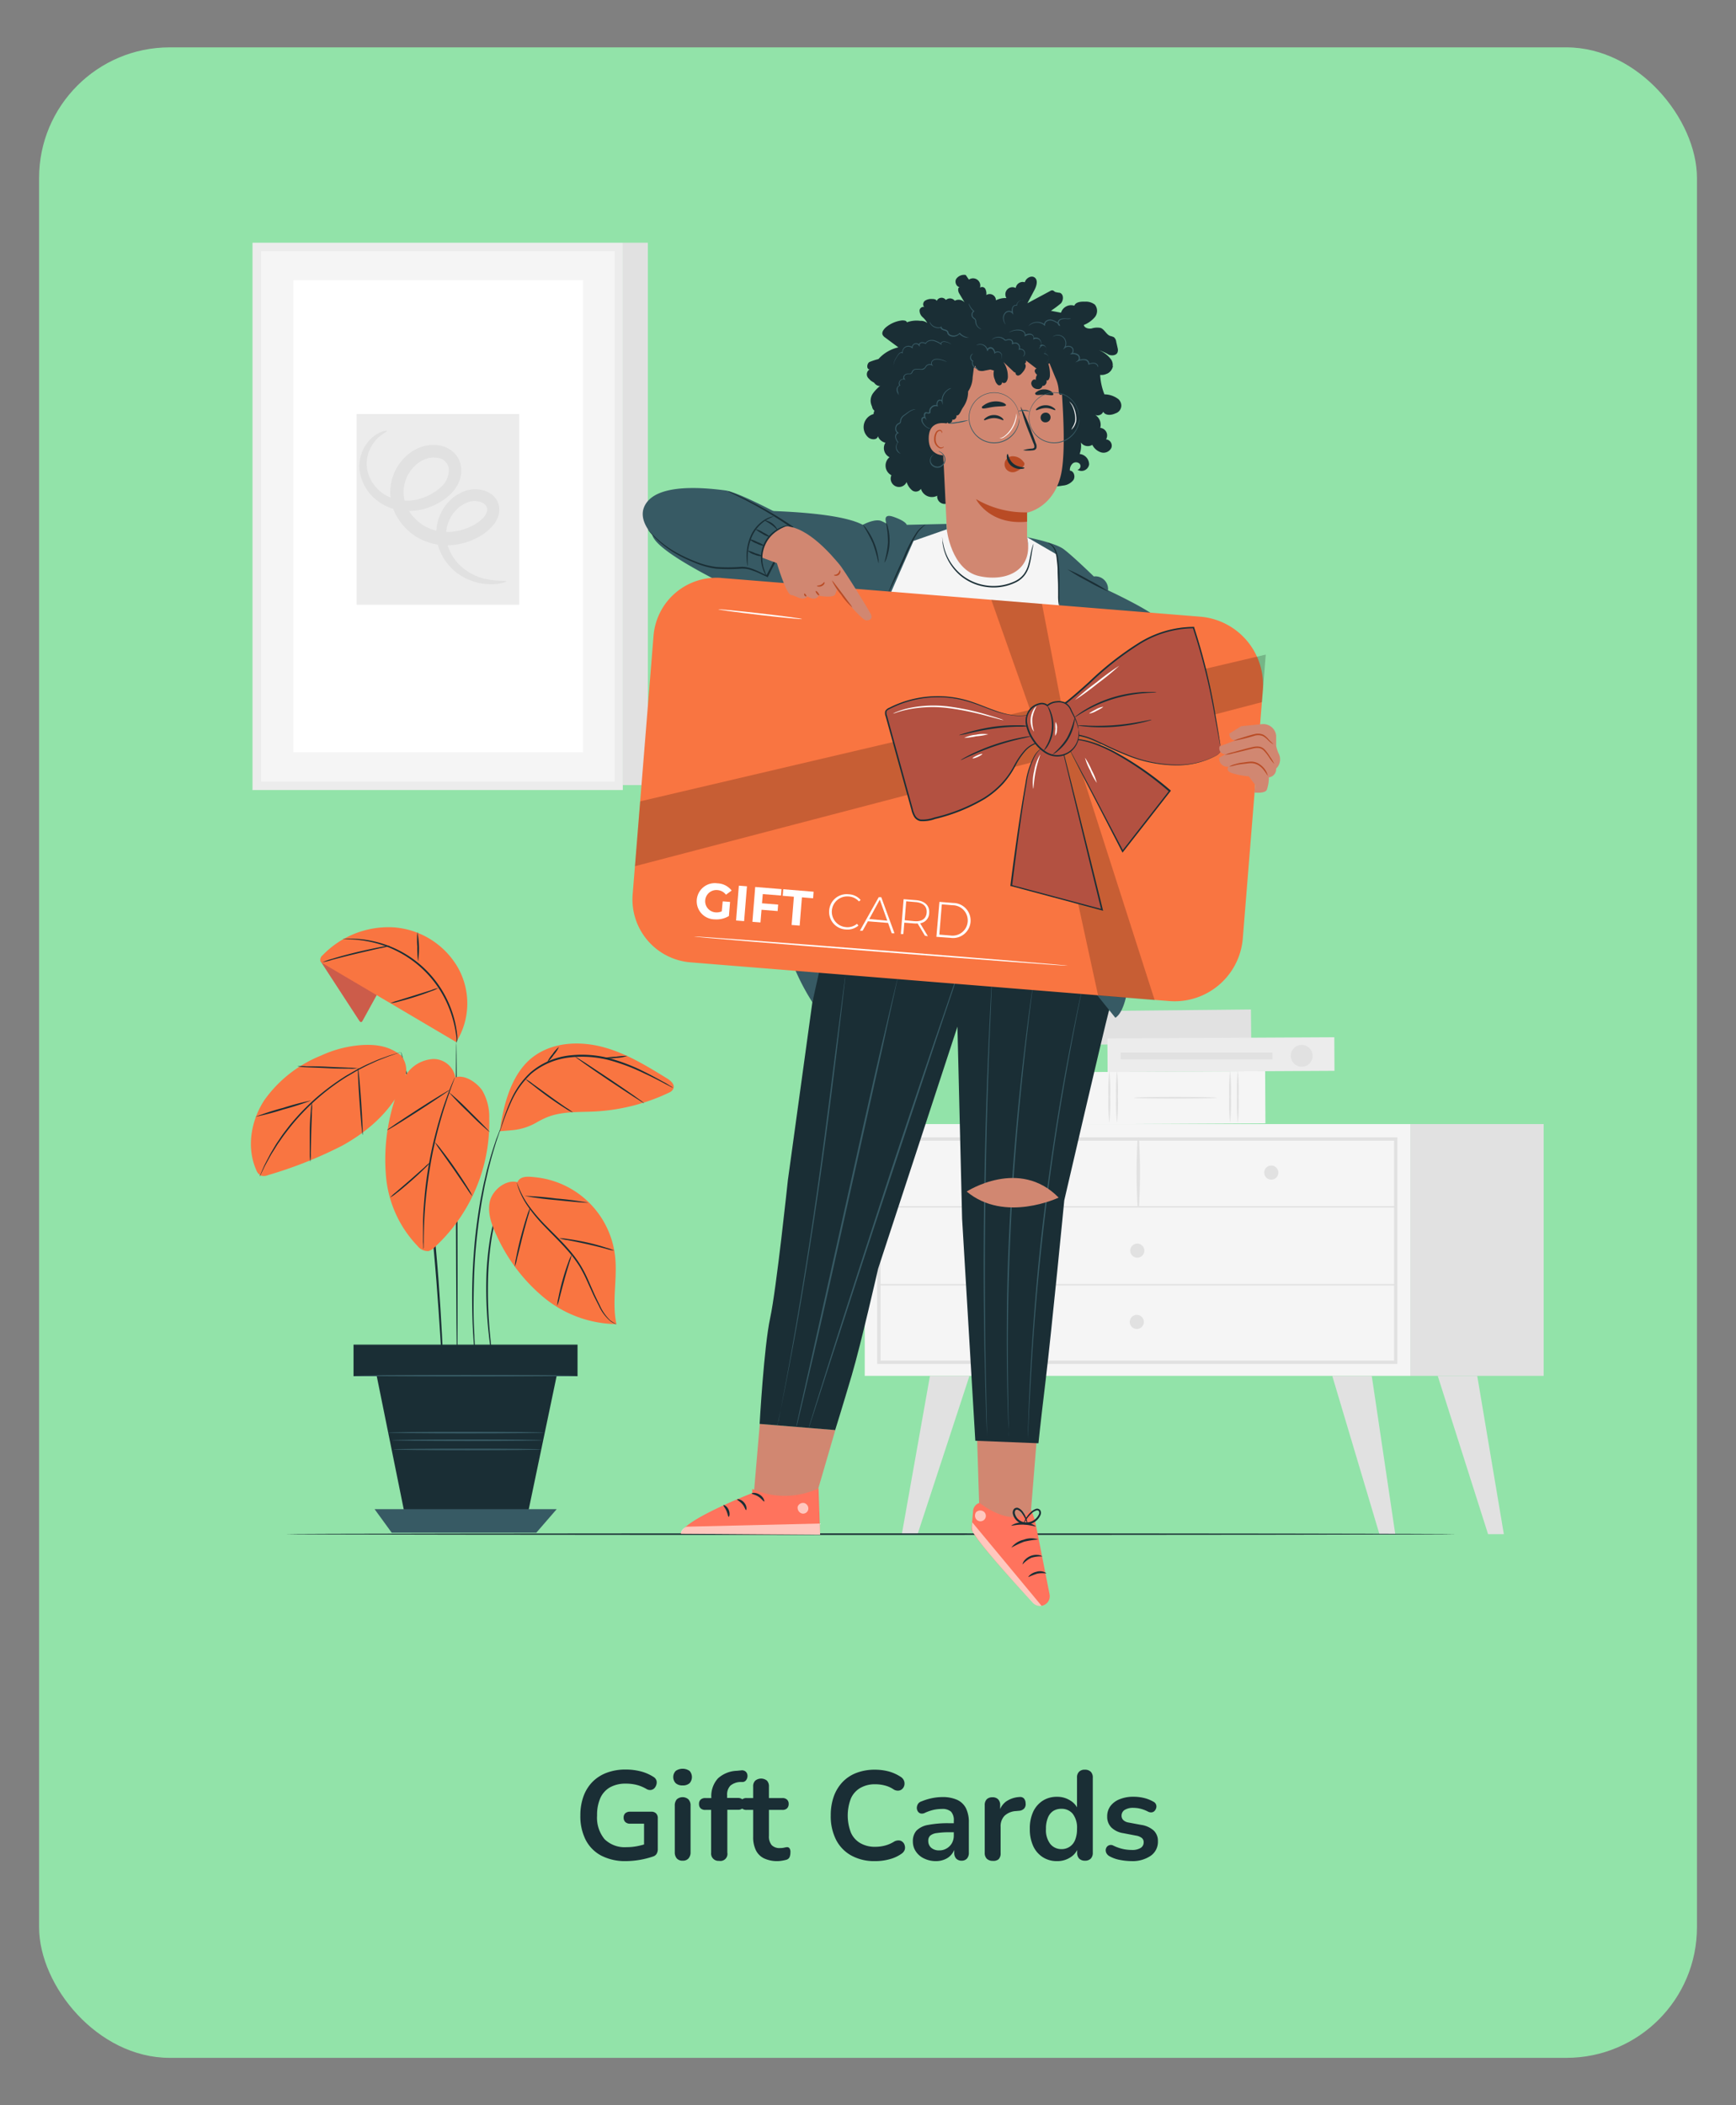 <svg id="Layer_1" data-name="Layer 1" xmlns="http://www.w3.org/2000/svg" viewBox="0 0 330 400"><rect x="0" y="0" width="330" height="400" fill="#808080" stroke="none"/><defs><style>.cls-1{fill:#92e3a9;}.cls-2{fill:#1a2e35;}.cls-3{fill:#f5f5f5;}.cls-4{fill:#e1e1e1;}.cls-5{fill:#ececec;}.cls-6{fill:#fff;}.cls-7{fill:#375a64;}.cls-8{fill:#f97541;}.cls-9{fill:#ff735d;}.cls-10{opacity:0.2;}.cls-11{fill:#d18771;}.cls-12{opacity:0.6;}.cls-13{fill:#b94b25;}.cls-14{opacity:0.3;}</style></defs><title>cat-img-2</title><rect class="cls-1" x="7.43" y="9" width="315.15" height="382" rx="24.82"/><path class="cls-2" d="M119,353.62a9.83,9.83,0,0,1-4.74-1.06,7,7,0,0,1-2.94-3,9.92,9.92,0,0,1-1-4.61,10.53,10.53,0,0,1,.59-3.62,7.65,7.65,0,0,1,1.7-2.75,7.5,7.5,0,0,1,2.73-1.75,10.1,10.1,0,0,1,3.64-.61,11.32,11.32,0,0,1,2.7.32,8.38,8.38,0,0,1,2.56,1.09,1.29,1.29,0,0,1,.54.65,1.39,1.39,0,0,1,0,.78,1.65,1.65,0,0,1-.36.68,1.14,1.14,0,0,1-.66.36,1.29,1.29,0,0,1-.88-.19,7.34,7.34,0,0,0-1.85-.77,8.39,8.39,0,0,0-2.09-.24,6,6,0,0,0-3,.71,4.46,4.46,0,0,0-1.83,2.05,7.92,7.92,0,0,0-.61,3.29,6.41,6.41,0,0,0,1.41,4.49,5.46,5.46,0,0,0,4.2,1.53,10.06,10.06,0,0,0,2-.19,13,13,0,0,0,1.92-.52l-.6,1.36v-5.11H119.8a1.29,1.29,0,0,1-.93-.31,1.14,1.14,0,0,1-.32-.84,1.08,1.08,0,0,1,.32-.84,1.38,1.38,0,0,1,.93-.29h4a1.23,1.23,0,0,1,.92.33,1.21,1.21,0,0,1,.32.92v5.83a1.75,1.75,0,0,1-.2.89,1.22,1.22,0,0,1-.66.53,16.45,16.45,0,0,1-5.11.89Z"/><path class="cls-2" d="M129.76,339.24a1.89,1.89,0,0,1-1.31-.42,1.69,1.69,0,0,1,0-2.34,2.31,2.31,0,0,1,2.63,0,1.75,1.75,0,0,1,0,2.34A1.9,1.9,0,0,1,129.76,339.24Zm0,14.3a1.41,1.41,0,0,1-1.11-.43,1.78,1.78,0,0,1-.38-1.2V343.1a1.77,1.77,0,0,1,.38-1.21,1.68,1.68,0,0,1,2.22,0,1.68,1.68,0,0,1,.4,1.21v8.81a1.73,1.73,0,0,1-.39,1.2A1.4,1.4,0,0,1,129.76,353.54Z"/><path class="cls-2" d="M136.69,353.57a1.39,1.39,0,0,1-1.51-1.54v-8.14h-1.1a1.23,1.23,0,0,1-.89-.29,1.09,1.09,0,0,1-.31-.83,1.07,1.07,0,0,1,.31-.84,1.27,1.27,0,0,1,.89-.29h2l-.86.79v-.81a5,5,0,0,1,1.25-3.71,5.61,5.61,0,0,1,3.6-1.45l.81-.08a1.1,1.1,0,0,1,.77.16,1,1,0,0,1,.39.53,1.33,1.33,0,0,1-.28,1.25.84.84,0,0,1-.59.27l-.33,0a3.12,3.12,0,0,0-2,.69,2.45,2.45,0,0,0-.62,1.83V342l-.38-.38h2.42a1.29,1.29,0,0,1,.89.29,1.07,1.07,0,0,1,.31.84,1.09,1.09,0,0,1-.31.83,1.24,1.24,0,0,1-.89.29h-2V352A1.34,1.34,0,0,1,136.69,353.57Z"/><path class="cls-2" d="M147.83,353.62a5.8,5.8,0,0,1-2.61-.53,3.35,3.35,0,0,1-1.54-1.55,5.65,5.65,0,0,1-.51-2.53v-5.12h-1.25a1.2,1.2,0,0,1-.88-.29,1.1,1.1,0,0,1-.32-.83,1.08,1.08,0,0,1,.32-.84,1.24,1.24,0,0,1,.88-.29h1.25v-2.18a1.47,1.47,0,0,1,.4-1.13,1.77,1.77,0,0,1,2.22,0,1.54,1.54,0,0,1,.38,1.13v2.18h2.55a1.24,1.24,0,0,1,.88.29,1.08,1.08,0,0,1,.32.84,1.1,1.1,0,0,1-.32.83,1.2,1.2,0,0,1-.88.29h-2.55v4.95a2.55,2.55,0,0,0,.51,1.73,2.07,2.07,0,0,0,1.63.57,3.14,3.14,0,0,0,.72-.07,5,5,0,0,1,.55-.1.58.58,0,0,1,.48.19,1.22,1.22,0,0,1,.19.82,2.31,2.31,0,0,1-.15.86.93.93,0,0,1-.57.51,6.35,6.35,0,0,1-.81.18A5.24,5.24,0,0,1,147.83,353.62Z"/><path class="cls-2" d="M166.33,353.62a9,9,0,0,1-4.52-1.07,7.11,7.11,0,0,1-2.89-3,9.84,9.84,0,0,1-1-4.62,10.59,10.59,0,0,1,.57-3.58,7.8,7.8,0,0,1,1.66-2.74,7.18,7.18,0,0,1,2.65-1.75,9.67,9.67,0,0,1,3.54-.61,10.22,10.22,0,0,1,2.59.33,8,8,0,0,1,2.24,1,1.56,1.56,0,0,1,.67.76,1.5,1.5,0,0,1,.07.86,1.36,1.36,0,0,1-.4.71,1.14,1.14,0,0,1-.74.32,1.5,1.5,0,0,1-1-.3,5.23,5.23,0,0,0-1.61-.69,6.94,6.94,0,0,0-1.75-.22,5.49,5.49,0,0,0-2.88.7,4.32,4.32,0,0,0-1.78,2,9,9,0,0,0,0,6.48,4.3,4.3,0,0,0,1.78,2,5.49,5.49,0,0,0,2.88.7,7.28,7.28,0,0,0,1.8-.23,6.2,6.2,0,0,0,1.68-.71,1.63,1.63,0,0,1,1-.27,1.09,1.09,0,0,1,.7.3,1.23,1.23,0,0,1,.39.66,1.41,1.41,0,0,1,0,.81,1.56,1.56,0,0,1-.58.74,7,7,0,0,1-2.29,1.06A10,10,0,0,1,166.33,353.62Z"/><path class="cls-2" d="M177.92,353.62a5,5,0,0,1-2.26-.5,3.78,3.78,0,0,1-1.56-1.33,3.3,3.3,0,0,1-.57-1.9,3,3,0,0,1,.67-2.05,4.1,4.1,0,0,1,2.19-1.09,19.81,19.81,0,0,1,4.05-.33h1.2v1.72h-1.17a15,15,0,0,0-2.38.15,2.4,2.4,0,0,0-1.26.49,1.26,1.26,0,0,0-.37,1,1.68,1.68,0,0,0,.55,1.3,2.23,2.23,0,0,0,1.54.5,2.62,2.62,0,0,0,1.4-.37,2.72,2.72,0,0,0,1-1,3,3,0,0,0,.36-1.49v-2.76a2.4,2.4,0,0,0-.52-1.73,2.49,2.49,0,0,0-1.78-.52,7.52,7.52,0,0,0-1.5.16,8.48,8.48,0,0,0-1.69.58,1.22,1.22,0,0,1-.81.12.91.91,0,0,1-.54-.4,1.27,1.27,0,0,1-.19-.66,1.5,1.5,0,0,1,.19-.7,1.15,1.15,0,0,1,.65-.52,11.41,11.41,0,0,1,2.13-.65,9.94,9.94,0,0,1,1.86-.19,6.66,6.66,0,0,1,2.84.53,3.53,3.53,0,0,1,1.67,1.59,6,6,0,0,1,.55,2.75V352a1.62,1.62,0,0,1-.36,1.14,1.33,1.33,0,0,1-1,.4,1.39,1.39,0,0,1-1.05-.4,1.63,1.63,0,0,1-.37-1.14v-1.15h.19a3.27,3.27,0,0,1-.66,1.45,3.21,3.21,0,0,1-1.23.95A4.21,4.21,0,0,1,177.92,353.62Z"/><path class="cls-2" d="M188.72,353.57a1.58,1.58,0,0,1-1.14-.4,1.54,1.54,0,0,1-.39-1.14V343a1.56,1.56,0,0,1,.38-1.13,1.5,1.5,0,0,1,1.08-.38,1.46,1.46,0,0,1,1.08.38,1.52,1.52,0,0,1,.39,1.13v1.51h-.24a3.6,3.6,0,0,1,1.32-2.18,4.94,4.94,0,0,1,2.61-.89,1,1,0,0,1,.81.25,1.42,1.42,0,0,1,.34.93,1.25,1.25,0,0,1-.27,1,1.45,1.45,0,0,1-1,.44l-.53.05a3.46,3.46,0,0,0-2.21.9,2.87,2.87,0,0,0-.74,2.12v5a1.54,1.54,0,0,1-.39,1.14A1.51,1.51,0,0,1,188.72,353.57Z"/><path class="cls-2" d="M200.92,353.62a4.85,4.85,0,0,1-2.7-.75,4.93,4.93,0,0,1-1.82-2.12,7.63,7.63,0,0,1-.64-3.25,7.55,7.55,0,0,1,.64-3.26,5.06,5.06,0,0,1,1.82-2.1,4.92,4.92,0,0,1,2.7-.74,4.53,4.53,0,0,1,2.55.72A3.56,3.56,0,0,1,205,344h-.27v-6.23a1.5,1.5,0,0,1,.39-1.13,1.46,1.46,0,0,1,1.1-.39,1.54,1.54,0,0,1,1.12.39,1.5,1.5,0,0,1,.39,1.13V352a1.54,1.54,0,0,1-.38,1.14,1.48,1.48,0,0,1-1.1.4,1.51,1.51,0,0,1-1.11-.4,1.58,1.58,0,0,1-.38-1.14v-1.87l.26.72a3.52,3.52,0,0,1-1.46,2A4.51,4.51,0,0,1,200.92,353.62Zm.84-2.28a2.71,2.71,0,0,0,2.6-1.72,5.3,5.3,0,0,0,.37-2.12,4.33,4.33,0,0,0-.81-2.87,2.73,2.73,0,0,0-2.16-.95,2.84,2.84,0,0,0-1.56.42,2.73,2.73,0,0,0-1,1.27,5.32,5.32,0,0,0-.37,2.13,4.3,4.3,0,0,0,.82,2.86A2.67,2.67,0,0,0,201.76,351.34Z"/><path class="cls-2" d="M215.1,353.62a12.11,12.11,0,0,1-2.18-.22,6.44,6.44,0,0,1-2.07-.74,1.46,1.46,0,0,1-.54-.57,1.24,1.24,0,0,1-.12-.65,1.13,1.13,0,0,1,.24-.56,1,1,0,0,1,.53-.31,1,1,0,0,1,.71.12,8.45,8.45,0,0,0,1.8.63,7.86,7.86,0,0,0,1.65.18,3.06,3.06,0,0,0,1.72-.39,1.21,1.21,0,0,0,.56-1.05,1,1,0,0,0-.37-.85,2.5,2.5,0,0,0-1.11-.44l-2.4-.46a4.11,4.11,0,0,1-2.27-1.09,2.87,2.87,0,0,1-.78-2.08,3.24,3.24,0,0,1,.63-2,4,4,0,0,1,1.77-1.29,6.73,6.73,0,0,1,2.59-.46,8.4,8.4,0,0,1,2,.23,6.82,6.82,0,0,1,1.79.71,1,1,0,0,1,.55,1.13,1.27,1.27,0,0,1-.29.58.88.88,0,0,1-.54.31,1.19,1.19,0,0,1-.73-.13,6.74,6.74,0,0,0-1.43-.55,5.54,5.54,0,0,0-1.31-.17,3,3,0,0,0-1.74.41,1.28,1.28,0,0,0-.56,1.08,1.11,1.11,0,0,0,.34.84,1.87,1.87,0,0,0,1,.46l2.4.45a4.55,4.55,0,0,1,2.36,1.06,2.7,2.7,0,0,1,.81,2.06,3.21,3.21,0,0,1-1.37,2.75A6.1,6.1,0,0,1,215.1,353.62Z"/><rect class="cls-3" x="164.38" y="213.58" width="103.72" height="47.84"/><path class="cls-4" d="M265.63,259.16H166.75V216.1h98.88Zm-98.24-.64H265V216.74H167.39Z"/><rect class="cls-4" x="268.1" y="213.58" width="25.34" height="47.84"/><path class="cls-4" d="M167.07,229.43h98.24a.13.13,0,0,0,0-.26H167.07a.13.13,0,0,0,0,.26Z"/><path class="cls-4" d="M216.51,229.3a108.43,108.43,0,0,0,0-13,.13.13,0,0,0-.26,0,108.43,108.43,0,0,0,0,13,.1.1,0,0,0,.2,0Z"/><path class="cls-4" d="M243,222.8a1.34,1.34,0,1,1-1.34-1.34A1.34,1.34,0,0,1,243,222.8Z"/><path class="cls-4" d="M191.4,222.8a1.34,1.34,0,1,1-1.34-1.34A1.34,1.34,0,0,1,191.4,222.8Z"/><path class="cls-4" d="M217.53,237.63a1.34,1.34,0,1,1-1.34-1.34A1.34,1.34,0,0,1,217.53,237.63Z"/><polygon class="cls-4" points="176.78 261.42 171.44 291.45 174.44 291.45 184.29 261.42 176.78 261.42"/><polygon class="cls-4" points="260.76 261.42 265.23 291.5 262.22 291.5 253.25 261.42 260.76 261.42"/><polygon class="cls-4" points="280.81 261.42 285.87 291.5 282.87 291.5 273.3 261.42 280.81 261.42"/><path class="cls-4" d="M217.44,251.17a1.34,1.34,0,1,1-1.34-1.34A1.34,1.34,0,0,1,217.44,251.17Z"/><path class="cls-4" d="M167.07,244.24h98.24a.13.13,0,0,0,0-.26H167.07a.13.13,0,0,0,0,.26Z"/><rect class="cls-4" x="217.9" y="178.56" width="6.38" height="31.36" transform="matrix(0.01, 1, -1, 0.01, 414.17, -27.88)"/><rect class="cls-3" x="218.1" y="191.11" width="9.92" height="34.95" transform="translate(430.46 -15.58) rotate(89.7)"/><path class="cls-4" d="M233.83,213.38a35.18,35.18,0,0,1-.17-5,35.18,35.18,0,0,1,.17-5,37.08,37.08,0,0,1,.17,5A37.08,37.08,0,0,1,233.83,213.38Z"/><path class="cls-4" d="M235.29,213.38a38.22,38.22,0,0,1-.16-5,38.22,38.22,0,0,1,.16-5,35.18,35.18,0,0,1,.17,5A35.18,35.18,0,0,1,235.29,213.38Z"/><path class="cls-4" d="M210.87,213.38a35.18,35.18,0,0,1-.17-5,35.18,35.18,0,0,1,.17-5,37.08,37.08,0,0,1,.17,5A37.08,37.08,0,0,1,210.87,213.38Z"/><path class="cls-4" d="M212.33,213.38a37.08,37.08,0,0,1-.17-5,37.08,37.08,0,0,1,.17-5,35.18,35.18,0,0,1,.17,5A35.18,35.18,0,0,1,212.33,213.38Z"/><path class="cls-4" d="M215.54,208.58c0-.09,3.52-.17,7.87-.17s7.88.08,7.88.17-3.53.17-7.88.17S215.54,208.68,215.54,208.58Z"/><rect class="cls-5" x="228.91" y="178.83" width="6.38" height="43.13" transform="translate(431.27 -32.76) rotate(89.7)"/><path class="cls-4" d="M247.51,202.68a2.07,2.07,0,1,1,2-2.06A2.05,2.05,0,0,1,247.51,202.68Z"/><rect class="cls-4" x="226.83" y="186.18" width="1.28" height="28.87" transform="translate(428.08 -26.85) rotate(90)"/><rect class="cls-4" x="118.36" y="46.12" width="4.79" height="103.05"/><rect class="cls-3" x="48.84" y="46.92" width="68.8" height="102.39" rx="0.07"/><path class="cls-5" d="M118.36,150.11H48.11A.07.07,0,0,1,48,150V46.19a.07.07,0,0,1,.07-.07h70.25a.07.07,0,0,1,.07.07V150A.07.07,0,0,1,118.36,150.11Zm-68.66-1.6h67.07a.07.07,0,0,0,.07-.07V47.78a.07.07,0,0,0-.07-.07H49.7a.07.07,0,0,0-.06.07V148.44A.07.07,0,0,0,49.7,148.51Z"/><rect class="cls-6" x="55.77" y="53.23" width="55.06" height="89.69" rx="0.07"/><rect class="cls-5" x="67.78" y="78.66" width="30.92" height="36.24" rx="0.06"/><path class="cls-4" d="M96.25,110.46c0,.12-1.49.79-4.39.45a10.86,10.86,0,0,1-4.94-2,10.07,10.07,0,0,1-3.83-6A8.69,8.69,0,0,1,86,94.66a7.73,7.73,0,0,1,2.23-1.3A5.82,5.82,0,0,1,91,93a4.89,4.89,0,0,1,2.78,1.21,3.62,3.62,0,0,1,1.09,3.24,5.29,5.29,0,0,1-1.52,2.78A9.94,9.94,0,0,1,91.05,102a12.84,12.84,0,0,1-5.56,1.59,11.15,11.15,0,0,1-5.92-1.35,10.86,10.86,0,0,1-4.36-4.52,9.19,9.19,0,0,1-.78-6.32,9.39,9.39,0,0,1,3.34-5.22,8.17,8.17,0,0,1,2.79-1.41,7.13,7.13,0,0,1,3.15-.1,5.07,5.07,0,0,1,2.85,1.62,4.7,4.7,0,0,1,1.12,3,5.75,5.75,0,0,1-.74,2.91,7.79,7.79,0,0,1-1.76,2.11,11.8,11.8,0,0,1-4.38,2.33,11.35,11.35,0,0,1-4.61.36,9.42,9.42,0,0,1-4-1.54,8.64,8.64,0,0,1-3.83-6.07,7.31,7.31,0,0,1,1.42-5.2,6.19,6.19,0,0,1,2.62-2.09c.72-.28,1.14-.27,1.15-.2s-.32.26-.91.65a7,7,0,0,0-2,2.19,6.56,6.56,0,0,0-.84,4.45A7.32,7.32,0,0,0,73.16,94a8.37,8.37,0,0,0,7,.66,9.86,9.86,0,0,0,3.52-2,4.33,4.33,0,0,0,1.64-3.3A2.37,2.37,0,0,0,83.23,87a4.67,4.67,0,0,0-2,.1,5.7,5.7,0,0,0-1.9,1A7,7,0,0,0,76.89,92a6.74,6.74,0,0,0,.59,4.6A8.33,8.33,0,0,0,80.81,100a8.59,8.59,0,0,0,4.58,1.07,10.57,10.57,0,0,0,4.5-1.23,7.63,7.63,0,0,0,1.79-1.27,3,3,0,0,0,.91-1.48,1.31,1.31,0,0,0-.36-1.2,2.66,2.66,0,0,0-1.49-.65A3.71,3.71,0,0,0,89,95.4a5.9,5.9,0,0,0-1.63.9,6.79,6.79,0,0,0-2.49,6.3,8.68,8.68,0,0,0,3,5.22A10.32,10.32,0,0,0,92,109.94C94.66,110.54,96.23,110.24,96.25,110.46Z"/><rect class="cls-2" x="67.28" y="255.58" width="42.43" height="5.83"/><path class="cls-2" d="M109.78,261.48H67.21v-6h42.57Zm-42.43-.14h42.29v-5.69H67.35Z"/><polygon class="cls-2" points="71.21 259.47 77.32 289.6 99.92 289.6 105.82 261.41 71.21 259.47"/><polygon class="cls-7" points="71.21 286.75 74.47 291.23 101.94 291.23 105.82 286.75 71.21 286.75"/><path class="cls-2" d="M86.9,260.35c-.08,0-.19-14-.24-31.17s0-31.18.06-31.18.2,14,.24,31.18S87,260.35,86.9,260.35Z"/><path class="cls-2" d="M96.35,225.42a1.43,1.43,0,0,1-.11.33c-.1.23-.23.53-.38.9l-.28.65c-.09.24-.18.51-.28.79s-.21.59-.33.91-.2.67-.31,1a43.6,43.6,0,0,0-1.19,5.19,61.32,61.32,0,0,0-.65,6.5,87,87,0,0,0,.33,11.86c.14,1.52.27,2.74.38,3.59,0,.4.07.72.1,1a1.83,1.83,0,0,1,0,.35,1.49,1.49,0,0,1-.08-.34c0-.25-.09-.57-.16-1-.14-.84-.31-2.06-.47-3.57a78.41,78.41,0,0,1-.43-11.91,58.8,58.8,0,0,1,.69-6.52A39.46,39.46,0,0,1,94.45,230c.12-.36.22-.71.34-1l.35-.91.31-.79c.1-.23.21-.45.3-.64l.43-.88A1.52,1.52,0,0,1,96.35,225.42Z"/><path class="cls-2" d="M95.27,214.13a3.25,3.25,0,0,1-.14.46l-.44,1.3c-.1.28-.21.6-.32.93s-.22.73-.35,1.13c-.24.81-.53,1.73-.79,2.76-.13.51-.27,1-.42,1.61l-.4,1.77c-.3,1.21-.51,2.53-.78,3.91-.47,2.77-.88,5.84-1.17,9.07s-.38,6.33-.42,9.14,0,5.35.14,7.47c0,1.07.1,2,.16,2.87s.1,1.57.16,2.16.07,1,.1,1.37a1.76,1.76,0,0,1,0,.48,3.58,3.58,0,0,1-.07-.47c0-.34-.09-.8-.16-1.37s-.14-1.31-.21-2.16-.15-1.8-.2-2.87c-.15-2.12-.21-4.66-.21-7.48s.13-5.92.4-9.16.71-6.32,1.19-9.1c.28-1.38.51-2.7.82-3.92l.41-1.76c.16-.56.3-1.1.45-1.62.27-1,.57-1.94.83-2.75.13-.4.26-.77.37-1.12s.24-.65.35-.93c.21-.54.37-1,.5-1.28A2.56,2.56,0,0,1,95.27,214.13Z"/><path class="cls-2" d="M84.22,262.82s0-.05,0-.16,0-.29,0-.48c0-.45-.07-1.07-.12-1.85-.1-1.63-.25-3.95-.43-6.8-.37-5.74-.9-13.67-1.86-22.39-.5-4.36-1.07-8.5-1.67-12.26-.31-1.87-.6-3.65-.92-5.31s-.62-3.21-.92-4.61-.59-2.68-.84-3.79-.48-2.07-.68-2.85-.34-1.36-.44-1.8c0-.19-.08-.34-.11-.47l0-.16s0,.05.06.15l.14.47.49,1.78c.22.78.47,1.73.73,2.84s.6,2.37.89,3.78.64,3,1,4.61.64,3.44,1,5.32c.61,3.76,1.19,7.9,1.69,12.27,1,8.73,1.46,16.66,1.78,22.41.15,2.87.26,5.19.33,6.8,0,.79,0,1.41.06,1.85v.65Z"/><path class="cls-8" d="M86.55,204.71a4.19,4.19,0,0,0-4.16-3.49A6.58,6.58,0,0,0,77.33,204a16,16,0,0,0-2.43,5.4,36.69,36.69,0,0,0-1.5,14.37,21.81,21.81,0,0,0,6,13,2.44,2.44,0,0,0,2.06.94,2.49,2.49,0,0,0,1.09-.67A32.16,32.16,0,0,0,93,212.5a9.94,9.94,0,0,0-1.3-5.26c-1-1.52-3.38-3.14-5.11-2.53"/><path class="cls-9" d="M71.72,188.87l-2.79,5.07c-.07.12-.15.25-.29.26s-.26-.13-.34-.25L60.91,182.6l1.7-1Z"/><g class="cls-10"><path d="M71.72,188.87l-2.79,5.07c-.07.12-.15.25-.29.26s-.26-.13-.34-.25L60.91,182.6l1.7-1Z"/></g><path class="cls-8" d="M86.72,198,61.5,183.12c-.26-.16-.54-.34-.61-.62a1.1,1.1,0,0,1,.44-1,17.38,17.38,0,0,1,13.48-5.3A15.39,15.39,0,0,1,87,183.77,13.86,13.86,0,0,1,86.72,198"/><path class="cls-2" d="M65.13,178.36a1.91,1.91,0,0,1,.34,0c.21,0,.53,0,1,0a18.51,18.51,0,0,1,3.5.28,20.49,20.49,0,0,1,16.33,14.77,19.43,19.43,0,0,1,.62,3.45,6,6,0,0,1,0,.74,1.31,1.31,0,0,1-.19.55,4.69,4.69,0,0,0,0-1.27,20.59,20.59,0,0,0-.71-3.41,20.61,20.61,0,0,0-16.16-14.62,20.69,20.69,0,0,0-3.46-.37A12.14,12.14,0,0,1,65.13,178.36Z"/><path class="cls-2" d="M83.31,187.73a6.3,6.3,0,0,1-1.27.58c-.81.31-1.93.72-3.19,1.12s-2.41.71-3.24.92a6.33,6.33,0,0,1-1.38.26,7.29,7.29,0,0,1,1.32-.47l3.21-1,3.2-1A6.56,6.56,0,0,1,83.31,187.73Z"/><path class="cls-2" d="M79.34,177.06a17.4,17.4,0,0,1,.14,5.64,18.24,18.24,0,0,1-.15-2.82A17.57,17.57,0,0,1,79.34,177.06Z"/><path class="cls-2" d="M61.28,182.83a12.74,12.74,0,0,1,1.83-.64c1.15-.35,2.74-.8,4.52-1.23s3.41-.76,4.59-1a12.36,12.36,0,0,1,1.92-.26,12,12,0,0,1-1.88.47c-1.17.26-2.78.63-4.56,1.05s-3.37.84-4.53,1.14A12.32,12.32,0,0,1,61.28,182.83Z"/><path class="cls-8" d="M76.08,200.42c-2.17-1.64-4.46-2-7.18-1.86a22,22,0,0,0-7.86,2,24.28,24.28,0,0,0-10.8,8.49c-2.54,3.89-3.42,9-1.52,13.27a2,2,0,0,0,.86,1.05,2.09,2.09,0,0,0,1.43-.11,79.82,79.82,0,0,0,14.15-5.64c4.45-2.48,8.5-5.91,10.89-10.41a8.85,8.85,0,0,0,1.14-3.45,4.25,4.25,0,0,0-1.11-3.37"/><path class="cls-2" d="M76.13,199.91a1.8,1.8,0,0,1-.35.14l-1,.35-.74.25-.86.33c-.61.25-1.32.49-2.07.86l-1.18.54c-.41.19-.83.42-1.26.64-.88.43-1.76,1-2.71,1.54A42.74,42.74,0,0,0,55.28,214c-.68.87-1.33,1.68-1.87,2.49-.28.41-.56.78-.8,1.17l-.69,1.11c-.46.69-.79,1.36-1.12,1.94-.15.29-.31.56-.44.81l-.33.69c-.2.4-.35.72-.48,1a1.65,1.65,0,0,1-.18.32,1.5,1.5,0,0,1,.13-.35l.42-1c.1-.21.2-.45.32-.71s.26-.52.41-.82c.32-.58.64-1.27,1.09-2l.67-1.13c.24-.39.52-.77.79-1.18.53-.83,1.19-1.65,1.86-2.52a45,45,0,0,1,5-5.2,46.85,46.85,0,0,1,5.78-4.26c1-.55,1.86-1.1,2.74-1.52.44-.22.86-.45,1.28-.63l1.2-.53c.76-.35,1.47-.59,2.09-.82l.87-.31.75-.22,1-.3A1.87,1.87,0,0,1,76.13,199.91Z"/><path class="cls-2" d="M59.18,209.09a51.68,51.68,0,0,1-5.28,1.7,51.06,51.06,0,0,1-5.36,1.41,50.67,50.67,0,0,1,5.28-1.7A49.68,49.68,0,0,1,59.18,209.09Z"/><path class="cls-2" d="M59,220.73a8.41,8.41,0,0,1-.12-1.64c0-1,0-2.42,0-4s.12-3,.21-4a8.74,8.74,0,0,1,.2-1.64,8.39,8.39,0,0,1,0,1.65c0,1.11-.08,2.47-.12,4s-.07,2.85-.1,4A9.81,9.81,0,0,1,59,220.73Z"/><path class="cls-2" d="M68.94,215.65c-.09,0-.35-2.85-.6-6.38s-.37-6.39-.29-6.39.35,2.84.6,6.37S69,215.65,68.94,215.65Z"/><path class="cls-2" d="M56.52,202.6a9.32,9.32,0,0,1,1.69,0c1,0,2.48,0,4.07.09s3,.12,4.07.18A9.74,9.74,0,0,1,68,203a9.32,9.32,0,0,1-1.69.05c-1,0-2.49,0-4.08-.09s-3-.12-4.07-.18A9.52,9.52,0,0,1,56.52,202.6Z"/><path class="cls-2" d="M80.47,237.35s0-.12,0-.34,0-.58-.05-1c0-.85,0-2.07,0-3.58s.13-3.3.31-5.29.48-4.16.89-6.43.92-4.41,1.44-6.34,1.06-3.64,1.57-5.07.94-2.57,1.27-3.35l.39-.89a1.55,1.55,0,0,1,.15-.31,1.1,1.1,0,0,1-.1.33c-.08.24-.19.54-.33.91-.3.79-.7,1.95-1.18,3.38s-1,3.15-1.51,5.07-1,4.06-1.4,6.32-.7,4.43-.91,6.41-.32,3.77-.38,5.27-.08,2.72-.08,3.57c0,.39,0,.71,0,1A2.47,2.47,0,0,1,80.47,237.35Z"/><path class="cls-2" d="M81.8,220.83a8,8,0,0,1-1,1.1c-.65.65-1.58,1.53-2.64,2.45s-2,1.74-2.77,2.3a6.77,6.77,0,0,1-1.23.85,8.54,8.54,0,0,1,1.09-1L78,224.16l2.69-2.38A7.71,7.71,0,0,1,81.8,220.83Z"/><path class="cls-2" d="M89.78,227.26a11.22,11.22,0,0,1-1.07-1.48l-2.49-3.64-2.55-3.6a13.94,13.94,0,0,1-1-1.52,9.82,9.82,0,0,1,1.19,1.39c.7.89,1.64,2.14,2.62,3.56s1.84,2.73,2.43,3.69A10.4,10.4,0,0,1,89.78,227.26Z"/><path class="cls-2" d="M85.6,207c0,.07-2.61,1.86-5.93,4s-6,3.8-6.08,3.73,2.6-1.85,5.92-4S85.55,207,85.6,207Z"/><path class="cls-2" d="M93.08,215.1a49.42,49.42,0,0,1-4-3.7,52.86,52.86,0,0,1-3.8-3.93,48.57,48.57,0,0,1,4,3.71C91.43,213.29,93.13,215.05,93.08,215.1Z"/><path class="cls-8" d="M95,214.94l2.27-.19a11.26,11.26,0,0,0,4.6-1.4,17.28,17.28,0,0,1,2.15-1.08c2.81-1.13,6-.93,9-1.08a37.28,37.28,0,0,0,14.29-3.65,1.45,1.45,0,0,0,.63-.57c.47-.85-.4-1.61-1.15-2.07-3.84-2.36-7.74-4.76-12.09-5.93s-9.29-1-13,1.58c-4.36,3-6,9.16-6.68,14.39"/><path class="cls-2" d="M127.93,206.69a1.78,1.78,0,0,1-.39-.18l-1.08-.56c-.93-.5-2.28-1.22-4-2a37.45,37.45,0,0,0-6.17-2.38,20.55,20.55,0,0,0-8-.65A13.71,13.71,0,0,0,101,204a16.26,16.26,0,0,0-3.8,5.33,44.53,44.53,0,0,0-1.65,4.15l-.4,1.15A2.3,2.3,0,0,1,95,215a1.9,1.9,0,0,1,.1-.41l.35-1.17a39.63,39.63,0,0,1,1.57-4.2,16,16,0,0,1,3.81-5.45,13.81,13.81,0,0,1,7.43-3.23,20.5,20.5,0,0,1,8.11.68,35.58,35.58,0,0,1,6.19,2.46c1.7.84,3,1.6,4,2.12l1,.62A2.39,2.39,0,0,1,127.93,206.69Z"/><path class="cls-2" d="M122.46,209.63c0,.07-3-1.86-6.65-4.3s-6.53-4.49-6.48-4.56,3,1.86,6.65,4.31S122.51,209.56,122.46,209.63Z"/><path class="cls-2" d="M119.28,200.62a7.36,7.36,0,0,1-2.16.39,7.26,7.26,0,0,1-2.21,0,15.5,15.5,0,0,1,2.18-.23A15,15,0,0,1,119.28,200.62Z"/><path class="cls-2" d="M106.25,198.92a6,6,0,0,1-1,1.52,6.39,6.39,0,0,1-1.24,1.41,6,6,0,0,1,1-1.53A6.19,6.19,0,0,1,106.25,198.92Z"/><path class="cls-2" d="M108.92,211.38a7.19,7.19,0,0,1-1.44-.77c-.86-.53-2-1.29-3.26-2.19s-2.34-1.76-3.13-2.38A9.3,9.3,0,0,1,99.86,205a7.74,7.74,0,0,1,1.36.89l3.18,2.3c1.23.9,2.37,1.69,3.2,2.26A10.48,10.48,0,0,1,108.92,211.38Z"/><path class="cls-8" d="M98.31,224.62c-2.17-.58-4.76,1.54-5.21,3.74s.38,4.45,1.35,6.48a33,33,0,0,0,9,11.75,22.17,22.17,0,0,0,13.73,5c-.92-4.26.24-8.72-.27-13a17,17,0,0,0-15-14.89c-1.38-.15-3-.36-3.54.92"/><path class="cls-2" d="M117.16,251.64a1.35,1.35,0,0,1-.31-.14A5.27,5.27,0,0,1,116,251a8.39,8.39,0,0,1-2.15-2.86c-.34-.68-.73-1.41-1.11-2.22l-1.17-2.58a26,26,0,0,0-1.43-2.76,23.18,23.18,0,0,0-2-2.69c-1.49-1.74-3.08-3.25-4.46-4.7a30.79,30.79,0,0,1-3.41-4.08,14.89,14.89,0,0,1-1.66-3.18,9.56,9.56,0,0,1-.29-.93,1.24,1.24,0,0,1-.07-.33s.15.44.47,1.22a16.12,16.12,0,0,0,1.73,3.1,32.25,32.25,0,0,0,3.43,4c1.39,1.43,3,2.93,4.49,4.7a21.16,21.16,0,0,1,2,2.73,24,24,0,0,1,1.44,2.8l1.14,2.59c.36.8.74,1.54,1.07,2.22a8.91,8.91,0,0,0,2,2.87C116.75,251.41,117.18,251.61,117.16,251.64Z"/><path class="cls-2" d="M105.93,248.1a6.48,6.48,0,0,1,.2-1.46c.17-.9.45-2.13.82-3.46s.78-2.53,1.1-3.39a6.84,6.84,0,0,1,.6-1.35,7.52,7.52,0,0,1-.39,1.42c-.27.87-.64,2.07-1,3.4s-.68,2.54-.9,3.42A8.93,8.93,0,0,1,105.93,248.1Z"/><path class="cls-2" d="M116.75,237.63a9.33,9.33,0,0,1-1.53-.35c-.94-.25-2.23-.58-3.67-.9s-2.75-.58-3.7-.76a7.94,7.94,0,0,1-1.53-.34,7.26,7.26,0,0,1,1.57.13c1,.13,2.28.35,3.73.67s2.73.7,3.66,1A7.42,7.42,0,0,1,116.75,237.63Z"/><path class="cls-2" d="M97.87,240.67A8.59,8.59,0,0,1,98.1,239c.2-1,.5-2.46.91-4s.83-3,1.17-4a8.66,8.66,0,0,1,.63-1.59,10.07,10.07,0,0,1-.42,1.66c-.29,1-.69,2.41-1.09,4s-.74,3-1,4A10.23,10.23,0,0,1,97.87,240.67Z"/><path class="cls-2" d="M111.76,228.51c0,.08-2.72-.14-6.05-.49a60.55,60.55,0,0,1-6-.79,59.75,59.75,0,0,1,6,.49A60.55,60.55,0,0,1,111.76,228.51Z"/><path class="cls-7" d="M109.78,261.39c0,.08-9.53.15-21.29.15s-21.28-.07-21.28-.15,9.53-.15,21.28-.15S109.78,261.3,109.78,261.39Z"/><path class="cls-7" d="M103.15,273.65c0,.08-6.42.15-14.34.15s-14.34-.07-14.34-.15,6.42-.15,14.34-.15S103.15,273.57,103.15,273.65Z"/><path class="cls-7" d="M102.9,275.4c0,.09-6.31.16-14.09.16s-14.09-.07-14.09-.16,6.3-.15,14.09-.15S102.9,275.32,102.9,275.4Z"/><path class="cls-7" d="M103.4,272.21c0,.08-6.64.15-14.83.15s-14.84-.07-14.84-.15,6.64-.16,14.84-.16S103.4,272.12,103.4,272.21Z"/><path class="cls-2" d="M276.74,291.5c0,.09-49.8.15-111.22.15s-111.23-.06-111.23-.15,49.79-.15,111.23-.15S276.74,291.42,276.74,291.5Z"/><polygon class="cls-11" points="155.31 283.65 158.79 271.71 144.43 270.55 143.24 284.48 147.53 287.19 155.31 283.65"/><polygon class="cls-11" points="197.32 270.48 195.66 290.96 186.25 289.6 185.62 269.48 197.32 270.48"/><path class="cls-9" d="M186.22,285.56s6.31,5.09,9.83,1.35l.7,2,2.76,14a1.83,1.83,0,0,1-3.14,1.62c-2.55-2.73-11.87-12.85-11.68-14.12l.29-3.37a1.71,1.71,0,0,1,1.24-1.49Z"/><g class="cls-12"><path class="cls-6" d="M198,305.12l-13.18-15.87-.05.74a2,2,0,0,0,.56,1.67c1,1.6,4,5.23,11,12.88a1.87,1.87,0,0,0,1.63.58Z"/></g><g class="cls-12"><path class="cls-6" d="M187,287.21a1,1,0,1,1-1.25,1.63,1.12,1.12,0,0,1-.21-1.51,1.13,1.13,0,0,1,1.54-.05"/></g><path class="cls-2" d="M194.4,297.23a5.3,5.3,0,0,1,1.66-1.25,6,6,0,0,1,2.08-.24s-.2-.19-.61-.27a3,3,0,0,0-2.9,1.14C194.4,297,194.35,297.21,194.4,297.23Z"/><path class="cls-2" d="M195.5,299.65a14.44,14.44,0,0,1,1.64-.64c.94-.21,1.72,0,1.76-.1a2.11,2.11,0,0,0-1.85-.27C196,298.86,195.41,299.59,195.5,299.65Z"/><path class="cls-2" d="M192.24,294.07a18.35,18.35,0,0,1,2.45-1.15,18.48,18.48,0,0,1,2.69-.41,4.13,4.13,0,0,0-2.81.05A4,4,0,0,0,192.24,294.07Z"/><path class="cls-2" d="M192.23,289.87c0,.1,1.05-.23,2.34-.18s2.29.41,2.33.31a3.63,3.63,0,0,0-2.32-.7A3.58,3.58,0,0,0,192.23,289.87Z"/><path class="cls-2" d="M195.31,289.7a1.54,1.54,0,0,0-.06-.65,4.37,4.37,0,0,0-.73-1.67,2.13,2.13,0,0,0-1-.87.77.77,0,0,0-.81.25,1.14,1.14,0,0,0-.19.81,2.6,2.6,0,0,0,2.53,2.09,3,3,0,0,0,2.76-1.84,1,1,0,0,0-.05-.85.74.74,0,0,0-.8-.29,2.67,2.67,0,0,0-1.1.72,5.05,5.05,0,0,0-1.06,1.48,1.5,1.5,0,0,0-.2.63,8.24,8.24,0,0,1,1.45-1.91,2.39,2.39,0,0,1,1-.61.42.42,0,0,1,.44.16.68.68,0,0,1,0,.56,2.65,2.65,0,0,1-2.41,1.56,2.24,2.24,0,0,1-2.17-1.73A.84.84,0,0,1,193,287a.4.4,0,0,1,.44-.14,1.88,1.88,0,0,1,.86.72A7,7,0,0,1,195.31,289.7Z"/><path class="cls-2" d="M200,151.44c0,.44,6.75,15.34,6.75,15.34s6.6,15.54,4.19,24.71c-1.32,5-8.63,36.58-8.63,36.58s-2.33,24.11-3.58,34.52c-1.05,8.71-1.33,11.64-1.33,11.64l-12-.48-2.51-42.15L182,195.07l-15.08,46s-3.23,14.21-5,20.21-3.16,10.44-3.16,10.44l-14.36-1.17s.82-14.69,2-20.11,3.37-26.22,3.37-26.22L156.41,176h0l4.35-12.53,5-12.83Z"/><path class="cls-9" d="M143,282.91v.78s-13.4,5.2-13.57,7.73l26.47.18-.3-8.81A15.17,15.17,0,0,1,143,282.91Z"/><g class="cls-12"><path class="cls-6" d="M152.9,285.59a1.08,1.08,0,0,1,.74,1.23,1,1,0,0,1-1.22.75,1.15,1.15,0,0,1-.78-1.32,1.08,1.08,0,0,1,1.36-.63"/></g><g class="cls-12"><path class="cls-6" d="M155.9,291.6l-.07-2.12-25.35.6s-1.18.5-1,1.34Z"/></g><path class="cls-2" d="M142.9,283.77c0,.13.65.19,1.29.61s1,1,1.08.92-.06-.8-.84-1.3S142.88,283.65,142.9,283.77Z"/><path class="cls-2" d="M140.12,284.9c0,.12.53.35,1,.9s.56,1.12.69,1.12.22-.74-.34-1.41S140.12,284.77,140.12,284.9Z"/><path class="cls-2" d="M138.52,288.21c.12,0,.3-.62,0-1.33s-.93-1-1-.89.31.49.57,1.08S138.39,288.2,138.52,288.21Z"/><path class="cls-7" d="M196.5,185.87a.91.91,0,0,1,0,.22l-.08.67c-.07.6-.17,1.46-.31,2.56-.28,2.21-.67,5.43-1.12,9.4-.9,7.94-2,18.94-2.68,31.12-.33,6.09-.53,11.9-.64,17.18s-.12,10-.08,14,.08,7.24.14,9.47c0,1.11,0,2,.05,2.58v.67a1.76,1.76,0,0,1,0,.22.89.89,0,0,1,0-.22l0-.67c0-.61-.06-1.47-.11-2.57-.09-2.24-.18-5.47-.24-9.47s-.07-8.77,0-14,.29-11.1.62-17.2c.68-12.19,1.81-23.19,2.77-31.13.48-4,.9-7.18,1.22-9.39.15-1.09.28-2,.36-2.55.05-.28.08-.5.11-.66A1.32,1.32,0,0,1,196.5,185.87Z"/><path class="cls-7" d="M188.66,183.35a.73.73,0,0,1,0,.24l0,.69-.11,2.65c-.09,2.31-.23,5.64-.41,9.74-.32,8.23-.68,19.61-.84,32.17s-.06,23.95.09,32.19c.09,4.11.16,7.43.21,9.75l.06,2.65v.69a2.17,2.17,0,0,1,0,.24,1,1,0,0,1,0-.23l0-.69c0-.63-.07-1.52-.12-2.65-.1-2.31-.2-5.64-.3-9.76-.21-8.23-.34-19.62-.18-32.19s.55-24,.93-32.18c.19-4.11.37-7.44.51-9.74.07-1.14.12-2,.16-2.65,0-.29,0-.52,0-.69A1.45,1.45,0,0,1,188.66,183.35Z"/><path class="cls-7" d="M206.07,185.87l0,.23-.13.66c-.12.6-.29,1.46-.5,2.55-.46,2.21-1.08,5.41-1.82,9.38s-1.58,8.69-2.42,13.95-1.66,11.07-2.41,17.17-1.33,11.95-1.79,17.26-.78,10.1-1,14.12-.4,7.29-.49,9.54l-.12,2.59,0,.68a.72.72,0,0,1,0,.23V274c0-.17,0-.39,0-.68,0-.61,0-1.48.06-2.59.06-2.26.19-5.52.39-9.55s.52-8.82.95-14.14,1-11.15,1.77-17.26,1.59-11.92,2.44-17.18,1.71-10,2.48-13.95,1.42-7.16,1.91-9.36c.24-1.09.43-1.94.56-2.54l.16-.66A.78.78,0,0,1,206.07,185.87Z"/><path class="cls-7" d="M182.2,184.79a.7.7,0,0,1-.06.23l-.2.66c-.2.59-.47,1.44-.83,2.52L178,197.46c-2.6,7.83-6.18,18.63-10.13,30.56s-7.42,22.76-10,30.61c-1.26,3.91-2.29,7.07-3,9.28-.35,1.08-.63,1.93-.83,2.52-.09.28-.17.49-.22.65a.73.73,0,0,1-.09.22l.06-.23c0-.16.11-.38.19-.66.19-.59.45-1.44.78-2.53.69-2.22,1.69-5.4,2.92-9.31,2.49-7.86,6-18.7,9.89-30.65s7.56-22.73,10.21-30.53c1.34-3.88,2.42-7,3.17-9.23l.88-2.5c.1-.27.18-.49.23-.65Z"/><path class="cls-7" d="M170.61,185.82a.61.61,0,0,1,0,.22c0,.16-.08.38-.14.65-.13.59-.31,1.42-.55,2.49-.48,2.18-1.18,5.29-2,9.14-1.72,7.74-4.1,18.4-6.73,30.17s-5,22.45-6.81,30.16c-.91,3.84-1.64,7-2.15,9.12-.26,1.06-.46,1.89-.6,2.47-.07.28-.13.49-.17.65a.8.8,0,0,1-.07.21s0-.07,0-.22l.14-.65c.12-.58.31-1.42.54-2.49.49-2.17,1.19-5.29,2.06-9.14,1.72-7.73,4.1-18.39,6.73-30.17s5-22.45,6.81-30.16c.91-3.83,1.64-7,2.15-9.12.26-1.06.46-1.89.6-2.47l.17-.64Z"/><path class="cls-7" d="M160.66,185.56a1,1,0,0,1,0,.23l-.06.65c-.07.59-.16,1.42-.28,2.5-.25,2.18-.62,5.31-1.07,9.17-.94,7.75-2.25,18.45-4,30.24s-3.52,22.42-5,30.09c-.73,3.83-1.34,6.93-1.78,9.07-.22,1.05-.4,1.88-.52,2.46l-.14.63a.66.66,0,0,1-.06.22,1.17,1.17,0,0,1,0-.22L148,270c.11-.58.26-1.41.46-2.47.4-2.16,1-5.26,1.69-9.08,1.39-7.68,3.18-18.31,4.88-30.09s3-22.48,4-30.22c.5-3.86.9-7,1.18-9.17q.21-1.6.33-2.49c0-.27.07-.49.09-.65S160.66,185.56,160.66,185.56Z"/><path class="cls-11" d="M183.76,226.4s10-6.5,17.48,1.15C201.24,227.55,191,232.44,183.76,226.4Z"/><path class="cls-2" d="M166.54,78.2a1.13,1.13,0,0,1-.45-1.86c-.57-.32-.41-1.22,0-1.69s1.08-.76,1.43-1.31A1.32,1.32,0,0,1,166,72.19a1.08,1.08,0,0,1-.69-2c-.61,0-.56-1.06-.05-1.4a14,14,0,0,1,1.73-.57A7.19,7.19,0,0,1,170.77,66l-2.49-1.85a1.41,1.41,0,0,1-.5-.53c-.21-.49.17-1,.58-1.39a5.84,5.84,0,0,1,3.1-1.35c.36,0,.82,0,.94.36a5.22,5.22,0,0,1,2.52-.28,2,2,0,0,1,1.35.41,4.15,4.15,0,0,0-.89-1.11A1.7,1.7,0,0,1,174.8,59c0-.47.62-.88,1-.61-.44-.21-.39-.92,0-1.23a2.21,2.21,0,0,1,1.39-.35c.34,0,.78.05.87.38A1,1,0,0,1,179.8,57a1.18,1.18,0,0,1,1.7.14,1.52,1.52,0,0,1,2.15.79c-.45-.73-.89-1.47-1.33-2.21-.25-.42-.29-1.21.19-1.16-.69,0-1.09-.95-.75-1.55a1.82,1.82,0,0,1,1.82-.76l.6.88a1.38,1.38,0,0,1,2.11,1.53.71.71,0,0,1,1,.21,2,2,0,0,1,.2,1.19,1.19,1.19,0,0,1,1.83,1,3.84,3.84,0,0,1,2-.42,1.35,1.35,0,0,1,1.76-1.92,1.35,1.35,0,0,1,1.73-1.09c.21-.8,1.27-1.4,1.91-.87s.31,1.62-.1,2.38l-1.32,2.48,4.32-2.32a.75.75,0,0,1,.43-.13c.21,0,.36.22.55.31a4.72,4.72,0,0,0,.85.15c.77.24.75,1.4.23,2a19.3,19.3,0,0,1-1.91,1.42l1.92.37a2,2,0,0,1,2.53-1.33c.26-.71,1.22-.8,2-.77a2.77,2.77,0,0,1,1.9.56,1.88,1.88,0,0,1,0,2.38,5.37,5.37,0,0,1-2.1,1.49c.13.58.88.75,1.46.67a3.47,3.47,0,0,1,1.74-.11c.75.28,1.07,1.25,1.82,1.52a3.73,3.73,0,0,1,.69.23,1.34,1.34,0,0,1,.46.9c.1.41.19.83.28,1.24a1.35,1.35,0,0,1,0,.63c-.13.68-1.08.83-1.72.56a8.74,8.74,0,0,0-1.87-.86,5.22,5.22,0,0,1,2.36,1.82,1.81,1.81,0,0,1-.66,2.57c-1,.34-1.9-.49-2.6-1.23s-1.71-1.54-2.64-1.11"/><path class="cls-2" d="M167.93,77.6a1.23,1.23,0,0,0-1.86,1.07,2.58,2.58,0,0,0-1,4.45c.57.48,1.69.5,1.81-.24a2,2,0,0,0,1.43,1.24,1.93,1.93,0,0,0,.78,2.75,2.07,2.07,0,0,0,.36,3.43,1.58,1.58,0,1,0,2.89,1.29,3.39,3.39,0,0,0,1.05,1.58,1.16,1.16,0,0,0,1.67-.29,2.18,2.18,0,0,0,3.1,1.31,1.41,1.41,0,0,0,2.77.49l3.62.27A12.94,12.94,0,0,0,187,95a6.59,6.59,0,0,0,2.87-1,2.28,2.28,0,0,1,.88-.44,2.26,2.26,0,0,1,1.09.27,5.89,5.89,0,0,0,5.68-.84,3.32,3.32,0,0,1,.78-.52,2.85,2.85,0,0,1,1.09-.06,10.79,10.79,0,0,0,2.66-.15,2.8,2.8,0,0,0,2-1.06c.41-.65.09-1.73-.67-1.78a1.64,1.64,0,0,1,.52-1.35,1,1,0,0,1,1.34.06.71.71,0,0,1-.42,1.13,1.46,1.46,0,0,0,2.21-1,2,2,0,0,0-1.8-2,4.49,4.49,0,0,0,.24-2.18,1.61,1.61,0,0,0,2.17.44,2.8,2.8,0,0,0,1.69,1.44,1.66,1.66,0,0,0,1.92-.84,1.2,1.2,0,0,0-1-1.64,1.44,1.44,0,0,0-1.1-2.18A2.22,2.22,0,0,0,208,78.73a1.17,1.17,0,0,0,1.72-.5c.4.77,1.54.69,2.32.31a1.56,1.56,0,0,0,1.11-1.61,1.76,1.76,0,0,0-.55-1.09,4.43,4.43,0,0,0-2.66-.91,11.74,11.74,0,0,1-.81-3.7,2.25,2.25,0,0,0,2.43-1.61l-5.25-3.26s-12.15-1.88-12.58-1.88-25.83,13.08-25.83,13.08a1.45,1.45,0,0,1-2.16-.4,2.36,2.36,0,0,1,.2-2.41A7,7,0,0,1,167.76,73a3.39,3.39,0,0,1-2.28-.72,1.29,1.29,0,0,1-.35-1.4c.29-.7,1.1-.65,1.62-1.05a3.11,3.11,0,0,0,.67-.93"/><path class="cls-11" d="M198.87,104.88a38.48,38.48,0,0,1-3.63-2.8v-1c0-2.63,0-3.7,0-3.68s5.53-1,6.63-8.2c.55-3.6.33-9.5,0-14.31-.3-4.34-3.21-9.65-7.53-9.16l-13.48,3.51a2.54,2.54,0,0,0-2.26,2.59L180,100.89l-3.13,1.56,3.82,7.36,10,1.77,8.56.69-.5-4.54.11-2.85Z"/><path class="cls-2" d="M199.7,79.3a.93.93,0,0,1-.89.94.89.89,0,0,1-1-.83.94.94,0,0,1,.89-1A.89.89,0,0,1,199.7,79.3Z"/><path class="cls-2" d="M200.6,77.91c-.11.12-.82-.39-1.81-.38s-1.73.51-1.84.39.06-.27.38-.51A2.56,2.56,0,0,1,198.8,77a2.42,2.42,0,0,1,1.45.46C200.55,77.64,200.66,77.86,200.6,77.91Z"/><path class="cls-2" d="M190.74,79.82c-.11.12-.82-.39-1.82-.38s-1.72.51-1.83.39.06-.28.38-.51a2.53,2.53,0,0,1,1.46-.46,2.45,2.45,0,0,1,1.45.45C190.69,79.55,190.8,79.76,190.74,79.82Z"/><path class="cls-2" d="M194.47,85.54a7.33,7.33,0,0,1,1.62-.3c.25,0,.49-.08.53-.25a1.34,1.34,0,0,0-.17-.76c-.25-.61-.5-1.26-.77-1.93A34.71,34.71,0,0,1,194,77.23a33.27,33.27,0,0,1,2.13,4.91c.26.68.51,1.33.74,2a1.46,1.46,0,0,1,.14,1,.66.66,0,0,1-.42.38,1.77,1.77,0,0,1-.43.06A6.23,6.23,0,0,1,194.47,85.54Z"/><path class="cls-13" d="M195.24,97.35a18.37,18.37,0,0,1-9.71-2.52s2.47,5,9.71,4.3Z"/><path class="cls-13" d="M194.58,87.79a2.53,2.53,0,0,0-2.07-1.1,1.53,1.53,0,0,0-1.28,2.4,1.57,1.57,0,0,0,1.65.59,3.54,3.54,0,0,0,1.49-.93,1.22,1.22,0,0,0,.32-.39.54.54,0,0,0-.05-.52"/><path class="cls-2" d="M191.53,86.25c.17,0,.18,1.08,1.11,1.84s2.08.64,2.09.79-.25.21-.74.23a2.68,2.68,0,0,1-1.75-.6,2.35,2.35,0,0,1-.85-1.54C191.34,86.52,191.46,86.25,191.53,86.25Z"/><path class="cls-2" d="M191.23,77c-.1.27-1.09.15-2.26.3s-2.12.47-2.28.23.1-.37.48-.64a3.92,3.92,0,0,1,1.68-.6,3.79,3.79,0,0,1,1.77.2C191.05,76.67,191.27,76.88,191.23,77Z"/><path class="cls-2" d="M200.22,75c-.18.22-.87,0-1.69,0s-1.53.16-1.69-.07,0-.35.34-.56a2.25,2.25,0,0,1,1.37-.38,2.3,2.3,0,0,1,1.35.44C200.2,74.68,200.29,74.92,200.22,75Z"/><path class="cls-2" d="M178.56,79.2a1.2,1.2,0,0,0,.35,1.38.83.83,0,0,0,1.18-.32c.32.42,1,0,.94-.56.39.21.91-.31.78-.8.46.17.73-.56,1-1.05.13-.27.31-.5.46-.75a5.1,5.1,0,0,0,.76-2.73,5,5,0,0,0,.86-2.67c.08-.6.15-1.2.23-1.8l.33-.41a1,1,0,0,0,.65.93,2,2,0,0,0,1.09,0l1.08-.21.67.2a2.71,2.71,0,0,0,.19,1.76,1.72,1.72,0,0,0,.62,1,.51.51,0,0,0,.71-.55.55.55,0,0,0,.87-.13,1.81,1.81,0,0,0,.25-1.11,4.7,4.7,0,0,0-.85-2.61l1.86,1.76a.86.86,0,0,0,.46.28.49.49,0,0,0,.52.55,1.27,1.27,0,0,0,.69-.47c.46-.48,1-1.29.54-1.83a.4.4,0,0,0,.19-.59l2.11,1.62c-.21-.12-.44.21-.4.48a1.11,1.11,0,0,0,.44.63,1.75,1.75,0,0,0-.25,1c-.38-.35-1,.29-.83.84a1.2,1.2,0,0,0,1.11.88.84.84,0,0,0,1-.62c.47.1.92-.53.76-1.06.33.23.63-.38.65-.84a6.56,6.56,0,0,0-.36-2.46c0,.11.12.21.2.15a.17.17,0,0,0,0-.28c.4,1,.79,1.95,1.19,2.92a6.84,6.84,0,0,1,.64,2.43c0,.35.05.83.34.86a.4.4,0,0,0,.23-.06,4.36,4.36,0,0,0,1.92-2.22,3.53,3.53,0,0,0,.3-1,14.06,14.06,0,0,0-.29-2.22c0-.33,0-.67-.06-1a3,3,0,0,0-.77-1.29A10,10,0,0,0,198.94,64c-.93-.33-1.93-.32-2.87-.64a16,16,0,0,1-1.68-.79,14.36,14.36,0,0,0-7.35-1,11.74,11.74,0,0,0-4.07,1,14.22,14.22,0,0,0-3.84,2.92,22,22,0,0,0-4.51,6,10.67,10.67,0,0,0-1.08,6c.29,2.05,1.56,4,3.27,4.4l.68-.78"/><path class="cls-11" d="M180.54,80.58c-.1,0-4-1.29-4,2.75s4.08,3.17,4.08,3S180.54,80.58,180.54,80.58Z"/><path class="cls-13" d="M179.39,84.86s-.07,0-.19.11a.72.72,0,0,1-.53,0,1.72,1.72,0,0,1-.81-1.55,2.34,2.34,0,0,1,.18-1,.79.79,0,0,1,.53-.54.35.35,0,0,1,.41.19c.06.11,0,.19.06.2s.08-.07.05-.24a.5.5,0,0,0-.16-.25.51.51,0,0,0-.39-.1,1,1,0,0,0-.73.63,2.44,2.44,0,0,0-.24,1.13,1.83,1.83,0,0,0,1.05,1.73.71.71,0,0,0,.64-.11C179.38,85,179.4,84.87,179.39,84.86Z"/><path class="cls-7" d="M193.74,79.35a9.81,9.81,0,0,0-.18-1.16,4.82,4.82,0,0,0-1.75-2.59,4.7,4.7,0,0,0-4.45-.66,4.17,4.17,0,0,0-1.19.64,4.27,4.27,0,0,0-1,1,4.67,4.67,0,0,0-.92,2.77,4.73,4.73,0,0,0,.92,2.78,4,4,0,0,0,1,1,4.46,4.46,0,0,0,1.19.65,4.79,4.79,0,0,0,2.47.21,4.73,4.73,0,0,0,2-.88,4.78,4.78,0,0,0,1.75-2.59,9.81,9.81,0,0,0,.18-1.16,1.5,1.5,0,0,1,0,.31,2.86,2.86,0,0,1,0,.37,4.14,4.14,0,0,1-.09.5,4.81,4.81,0,0,1-6.33,3.39,4.38,4.38,0,0,1-1.24-.66,4.57,4.57,0,0,1-1-1,4.84,4.84,0,0,1,0-5.76,4.79,4.79,0,0,1,1-1,4.65,4.65,0,0,1,1.24-.66,4.69,4.69,0,0,1,2.55-.2,4.62,4.62,0,0,1,2,.92,4.79,4.79,0,0,1,1.74,2.67,4.14,4.14,0,0,1,.09.5,2.86,2.86,0,0,1,0,.37A1.43,1.43,0,0,1,193.74,79.35Z"/><path class="cls-7" d="M205.13,79.35a6.34,6.34,0,0,0-.18-1.16,4.82,4.82,0,0,0-1.75-2.59,4.7,4.7,0,0,0-4.45-.66,4.17,4.17,0,0,0-1.19.64,4.27,4.27,0,0,0-1,1,4.67,4.67,0,0,0-.92,2.77,4.73,4.73,0,0,0,.92,2.78,4.23,4.23,0,0,0,1,1,4.46,4.46,0,0,0,1.19.65,4.8,4.8,0,0,0,2.47.21,4.73,4.73,0,0,0,2-.88A4.78,4.78,0,0,0,205,80.51a6.34,6.34,0,0,0,.18-1.16,1.5,1.5,0,0,1,0,.31,2.86,2.86,0,0,1,0,.37,4.14,4.14,0,0,1-.09.5,4.81,4.81,0,0,1-6.33,3.39,4.38,4.38,0,0,1-1.24-.66,4.57,4.57,0,0,1-1-1,4.84,4.84,0,0,1,0-5.76,4.79,4.79,0,0,1,1-1,4.65,4.65,0,0,1,1.24-.66,4.69,4.69,0,0,1,2.55-.2,4.62,4.62,0,0,1,2,.92A4.79,4.79,0,0,1,205,78.17a4.14,4.14,0,0,1,.09.5,2.86,2.86,0,0,1,0,.37A1.43,1.43,0,0,1,205.13,79.35Z"/><path class="cls-7" d="M195.77,78.23s-.48-.14-1.08-.16-1.07.13-1.09.08a1.63,1.63,0,0,1,1.1-.26A1.61,1.61,0,0,1,195.77,78.23Z"/><path class="cls-7" d="M184.14,79.83a8.26,8.26,0,0,1-2,.51,8.7,8.7,0,0,1-2.07.15,19.09,19.09,0,0,1,2-.33A19.77,19.77,0,0,1,184.14,79.83Z"/><path class="cls-6" d="M193.24,78.6a2.71,2.71,0,0,1-.05.9,5.58,5.58,0,0,1-.79,2,4.89,4.89,0,0,1-1.53,1.57,1.13,1.13,0,0,1-.88.19,2.08,2.08,0,0,0,.81-.3,5.47,5.47,0,0,0,1.44-1.55,6.32,6.32,0,0,0,.82-2C193.19,78.94,193.21,78.6,193.24,78.6Z"/><path class="cls-6" d="M203.65,81.67a8.14,8.14,0,0,1,.39-.75,3.88,3.88,0,0,0,.32-.84,3,3,0,0,0,0-1.09,5.83,5.83,0,0,0-.57-1.93c-.25-.45-.49-.67-.47-.69s.08,0,.18.14a2.23,2.23,0,0,1,.4.49,5.07,5.07,0,0,1,.64,2,2.81,2.81,0,0,1,0,1.16,3.65,3.65,0,0,1-.36.86A3,3,0,0,1,203.65,81.67Z"/><path class="cls-7" d="M177.69,86.24s-.11.05-.26.17a1.38,1.38,0,0,0-.47.68,1.14,1.14,0,0,0,.25,1.12,1.36,1.36,0,0,0,1.34.4,1.45,1.45,0,0,0,.95-1,1.41,1.41,0,0,0-.22-1.16,1.63,1.63,0,0,0-.62-.56,2.77,2.77,0,0,1-.28-.15.7.7,0,0,1,.32.08,1.67,1.67,0,0,1,.68.55,1.55,1.55,0,0,1,.29,1.28,1.61,1.61,0,0,1-1.07,1.18,1.52,1.52,0,0,1-1.52-.45,1.28,1.28,0,0,1-.3-.66,1.26,1.26,0,0,1,.06-.62,1.33,1.33,0,0,1,.55-.7A.83.83,0,0,1,177.69,86.24Z"/><path class="cls-7" d="M194.44,67.77a1.1,1.1,0,0,0,.27-.52.74.74,0,0,0-.18-.61.8.8,0,0,0-.78-.2l-.16.06.07-.16a.82.82,0,0,0-.21-.9.8.8,0,0,0-1,0l-.13-.13a.23.23,0,0,0,.05-.1.47.47,0,0,0-.06-.38.53.53,0,0,0-.33-.21,1.08,1.08,0,0,0-.4,0,1,1,0,0,1-.45.1c-.2,0-.28-.18-.38-.24a1.5,1.5,0,0,0-.32-.19,1.7,1.7,0,0,0-.64-.15,1.76,1.76,0,0,0-.94.22c-.21.12-.3.22-.31.2a.8.8,0,0,1,.27-.26,1.78,1.78,0,0,1,1-.29,1.9,1.9,0,0,1,.71.14,2.08,2.08,0,0,1,.35.2c.11.09.2.2.3.21a1.18,1.18,0,0,0,.38-.11,1.15,1.15,0,0,1,.49,0,.67.67,0,0,1,.44.28.64.64,0,0,1,.09.54.42.42,0,0,1-.09.16l-.13-.12a.94.94,0,0,1,1.24,0,1,1,0,0,1,.24,1.09l-.1-.1a.9.9,0,0,1,.92.26.81.81,0,0,1-.05,1.12C194.49,67.75,194.44,67.78,194.44,67.77Z"/><path class="cls-7" d="M198.94,68.94a1.28,1.28,0,0,0,.35-.5.93.93,0,0,0,0-.69,1,1,0,0,0-.71-.51l-.13,0,.09-.1a1.13,1.13,0,0,0,.3-1,.58.58,0,0,0-.36-.4.47.47,0,0,0-.53.07l-.52.54.38-.65a.94.94,0,0,0,0-.79.87.87,0,0,0-.63-.53.88.88,0,0,0-.6.06l-.21.1.09-.22c.12-.31-.2-.67-.51-.71a1.49,1.49,0,0,0-1,.24l-.17.09,0-.19a.67.67,0,0,0-.21-.64,1.29,1.29,0,0,0-.62-.28,3.14,3.14,0,0,0-1.16,0,4.94,4.94,0,0,0-1,.35.8.8,0,0,1,.23-.16,3.3,3.3,0,0,1,.72-.29,3.13,3.13,0,0,1,1.21-.06,1.35,1.35,0,0,1,.7.3.8.8,0,0,1,.27.8l-.12-.1a1.66,1.66,0,0,1,1.07-.26.88.88,0,0,1,.53.31.64.64,0,0,1,.11.64l-.12-.11a1.08,1.08,0,0,1,.73-.08,1,1,0,0,1,.75.65,1.1,1.1,0,0,1-.07.94l-.14-.11a.66.66,0,0,1,.73-.1.78.78,0,0,1,.45.52,1.27,1.27,0,0,1-.36,1.12l0-.11a1.05,1.05,0,0,1,.79.6,1,1,0,0,1,0,.76,1,1,0,0,1-.27.39A.44.44,0,0,1,198.94,68.94Z"/><path class="cls-7" d="M208.67,69.78a.73.73,0,0,0-.24-.49.89.89,0,0,0-.6-.22,2.72,2.72,0,0,0-.86.2l-.1,0V69.2a.78.78,0,0,0-.63-.76,2.25,2.25,0,0,0-1.29.21l-.56.21.48-.36a.64.64,0,0,0,0-.92,1.44,1.44,0,0,0-1.13-.27h0l-.36,0,.3-.2a.69.69,0,0,0-.08-1.09,1,1,0,0,0-1.16.11l-.37.29.25-.4a1.56,1.56,0,0,0,0-1.59,1.42,1.42,0,0,0-1.07-.68,1.61,1.61,0,0,0-.85.11c-.19.08-.28.14-.28.13s0,0,.06-.05a.57.57,0,0,1,.2-.13,1.59,1.59,0,0,1,.88-.17,1.56,1.56,0,0,1,1.18.72,1.71,1.71,0,0,1,0,1.75l-.12-.11a1.2,1.2,0,0,1,1.36-.13.82.82,0,0,1,.39.66.77.77,0,0,1-.31.73l-.06-.17h.06a1.62,1.62,0,0,1,1.27.32,1,1,0,0,1,.27.59.67.67,0,0,1-.25.6l-.08-.15a2.41,2.41,0,0,1,1.39-.2.92.92,0,0,1,.72.93l-.09-.07a2.41,2.41,0,0,1,.91-.18.91.91,0,0,1,.65.27.63.63,0,0,1,.2.39A.35.35,0,0,1,208.67,69.78Z"/><path class="cls-7" d="M203.57,60.53a.55.55,0,0,1-.24.08,2.78,2.78,0,0,1-.7,0,2.23,2.23,0,0,0-1,.15.65.65,0,0,0-.35.44.48.48,0,0,0,.18.54l-.12.09c0-.24-.33-.39-.59-.54a3.37,3.37,0,0,0-.85-.37,1.1,1.1,0,0,0-.87.14.73.73,0,0,0-.37.67l0,.22-.17-.15a2.09,2.09,0,0,0-1.19-.49,2.27,2.27,0,0,0-1,.15,2.9,2.9,0,0,0-.78.5,1,1,0,0,1,.16-.2,1.85,1.85,0,0,1,.58-.4,2.31,2.31,0,0,1,1.07-.19,2.18,2.18,0,0,1,1.29.5l-.14.08a.88.88,0,0,1,.44-.84,1.28,1.28,0,0,1,1-.17,3.5,3.5,0,0,1,.9.39c.13.09.27.16.39.26a.64.64,0,0,1,.28.41l0,.17-.15-.08a.63.63,0,0,1-.26-.72.81.81,0,0,1,.44-.54,2.17,2.17,0,0,1,1.09-.12,4.21,4.21,0,0,0,.7,0Z"/><path class="cls-7" d="M194.55,57a2.22,2.22,0,0,0-.47.07,1.17,1.17,0,0,0-.46.29,1,1,0,0,0-.29.61v.1l-.09,0a.61.61,0,0,0-.67.37,1.77,1.77,0,0,0,0,1l.05.36-.22-.29,0,0a.79.79,0,0,0-.63-.26.89.89,0,0,0-.59.26,1.37,1.37,0,0,0-.37,1.08,2.72,2.72,0,0,0,.2.78,1.43,1.43,0,0,1,.12.29.92.92,0,0,1-.18-.26,2.37,2.37,0,0,1-.27-.8,1.51,1.51,0,0,1,.38-1.21,1,1,0,0,1,1.48,0l0,.06-.16.06a1.83,1.83,0,0,1,.06-1.11.75.75,0,0,1,.87-.44l-.1.07a1.07,1.07,0,0,1,.35-.69,1.19,1.19,0,0,1,.52-.29,1,1,0,0,1,.38,0Z"/><path class="cls-7" d="M186.6,62.56s-.09,0-.24-.06a1.48,1.48,0,0,1-.55-.39,1.61,1.61,0,0,1-.41-.91c0-.19,0-.38-.12-.49s-.33-.21-.47-.42a.92.92,0,0,1,.24-1.23v.13a3,3,0,0,1-.78-1.08,1.05,1.05,0,0,1-.12-.5s.07.18.21.46a3.3,3.3,0,0,0,.8,1l.08.07-.09.07a.73.73,0,0,0-.17,1c.09.16.29.23.44.41a.87.87,0,0,1,.15.6,1.57,1.57,0,0,0,.35.84A2.26,2.26,0,0,0,186.6,62.56Z"/><path class="cls-7" d="M184.26,64.16s-.06,0-.16,0a2,2,0,0,1-.43,0,2.45,2.45,0,0,1-1.34-.76h.12a1.61,1.61,0,0,1-1.75.48,1,1,0,0,1-.58-.45,2.46,2.46,0,0,1-.08-.27.36.36,0,0,0-.11-.17,1.14,1.14,0,0,0-.42-.18,1.72,1.72,0,0,1-.47-.19.53.53,0,0,1-.26-.45l.12.08a1.63,1.63,0,0,1-1.11,0,1.66,1.66,0,0,1-.73-.45,1.55,1.55,0,0,1-.31-.47c0-.13-.05-.19,0-.2a2.2,2.2,0,0,0,.42.6,1.67,1.67,0,0,0,.7.39,1.51,1.51,0,0,0,1,0L179,62v.14a.33.33,0,0,0,.19.29,1.23,1.23,0,0,0,.42.17,1.18,1.18,0,0,1,.49.22.56.56,0,0,1,.17.25,2.08,2.08,0,0,0,.06.24.85.85,0,0,0,.48.36,1.53,1.53,0,0,0,.6.08,1.47,1.47,0,0,0,1-.49l0-.07.06.07a2.62,2.62,0,0,0,1.25.78C184,64.15,184.26,64.14,184.26,64.16Z"/><path class="cls-7" d="M169.87,69.76a.31.31,0,0,1,0-.07,1.64,1.64,0,0,1,0-.18,1.91,1.91,0,0,1,.09-.73,4.06,4.06,0,0,1,.49-1,4.66,4.66,0,0,1,.4-.58,1.12,1.12,0,0,1,.32-.24.48.48,0,0,1,.45,0l-.12.07a1.25,1.25,0,0,1,.57-1.15,1.26,1.26,0,0,1,1.41.1l-.15.07a.82.82,0,0,1,.34-.68.8.8,0,0,1,.78-.1.85.85,0,0,1,.35.27l-.16.07a.53.53,0,0,1,.19-.43.71.71,0,0,1,.41-.17,1.73,1.73,0,0,1,.78.19l-.11,0a1.29,1.29,0,0,1,.79-.55,1.79,1.79,0,0,1,.89,0,4.68,4.68,0,0,1,1.38.68l-.1.09a.31.31,0,0,1,0-.32.44.44,0,0,1,.22-.17,1,1,0,0,1,.49-.08,3.19,3.19,0,0,1,.73.22,2.54,2.54,0,0,1,.41.25c.08.06.12.1.12.11s-.19-.13-.56-.29a2.93,2.93,0,0,0-.71-.18.74.74,0,0,0-.43.08c-.13.06-.25.19-.19.32l.1.2-.19-.11a4.77,4.77,0,0,0-1.34-.65,1.75,1.75,0,0,0-.82,0,1.11,1.11,0,0,0-.68.48l0,.07-.07,0a1.48,1.48,0,0,0-.69-.18c-.22,0-.46.19-.44.4l0,.32-.19-.26a.74.74,0,0,0-.28-.21.64.64,0,0,0-.6.07.67.67,0,0,0-.27.54v.19l-.16-.12a1.06,1.06,0,0,0-1.2-.09,1.09,1.09,0,0,0-.51,1l0,.15-.13-.08c-.19-.11-.43.05-.59.21a4,4,0,0,0-.4.55,4.88,4.88,0,0,0-.51,1A2.52,2.52,0,0,0,169.87,69.76Z"/><path class="cls-7" d="M170.89,75.1s0,0-.09-.12a2.1,2.1,0,0,1-.22-.37,1.35,1.35,0,0,1-.14-.66.84.84,0,0,1,.14-.42.68.68,0,0,1,.4-.31l0,.1a.85.85,0,0,1,0-.9.86.86,0,0,1,.95-.4l-.09.12a.68.68,0,0,1,0-.81,1,1,0,0,1,.78-.36c.15,0,.29,0,.4,0a.38.38,0,0,0,.26-.22,1.47,1.47,0,0,1,.23-.39.81.81,0,0,1,.43-.24,4.56,4.56,0,0,1,1,0,1.07,1.07,0,0,0,.79-.23,2.65,2.65,0,0,0,.25-.35.91.91,0,0,1,.37-.28,1,1,0,0,1,.85,0l-.1.12a.7.7,0,0,1,.1-.84,1,1,0,0,1,.68-.34,3,3,0,0,1,1.19.15,3.58,3.58,0,0,1,.71.28,1.23,1.23,0,0,1,.24.15,7.8,7.8,0,0,0-1-.34,3.43,3.43,0,0,0-1.15-.11.89.89,0,0,0-.59.3.56.56,0,0,0-.08.66l.19.28-.3-.17a.81.81,0,0,0-.7,0,.78.78,0,0,0-.3.24c-.08.1-.15.24-.26.36a.92.92,0,0,1-.43.24,2.09,2.09,0,0,1-.49,0,4.8,4.8,0,0,0-.93,0,.63.63,0,0,0-.33.18,1.14,1.14,0,0,0-.21.36.55.55,0,0,1-.38.31c-.17,0-.31,0-.44,0a.82.82,0,0,0-.64.29.53.53,0,0,0,0,.61l.15.18-.23-.06a.71.71,0,0,0-.77,1.08l.05.08-.08,0a.68.68,0,0,0-.47.61,1.25,1.25,0,0,0,.11.63C170.79,74.92,170.9,75.09,170.89,75.1Z"/><path class="cls-7" d="M171.2,86.2a.62.62,0,0,1-.18-.06,1.21,1.21,0,0,1-.42-.33,1.26,1.26,0,0,1-.3-.77,1.35,1.35,0,0,1,.37-1v.1a2.61,2.61,0,0,1-.47-.91,1,1,0,0,1,0-.58.74.74,0,0,1,.43-.45l0,.16a1.08,1.08,0,0,1-.45-1,1.12,1.12,0,0,1,.19-.59,1,1,0,0,1,.47-.38.35.35,0,0,0,.26-.33,1.69,1.69,0,0,1,.12-.54,1.83,1.83,0,0,1,.68-.72c.25-.18.47-.35.69-.49a3,3,0,0,1,1.11-.53,1.06,1.06,0,0,1,.34,0h.11s-.16,0-.43.08a3.32,3.32,0,0,0-1.06.56l-.67.51a1.71,1.71,0,0,0-.61.67,1.25,1.25,0,0,0-.11.48.45.45,0,0,1-.1.3.59.59,0,0,1-.25.18.9.9,0,0,0-.56.82.88.88,0,0,0,.37.79l.16.1-.18.06a.75.75,0,0,0-.37.84,2.38,2.38,0,0,0,.44.85l0,0,0,0a1.24,1.24,0,0,0-.36.9,1.19,1.19,0,0,0,.25.72A2.06,2.06,0,0,0,171.2,86.2Z"/><path class="cls-7" d="M176.9,81.45a.6.6,0,0,1-.25,0,2.29,2.29,0,0,1-.64-.33,2.5,2.5,0,0,1-.73-.85,1.05,1.05,0,0,1-.12-.71.53.53,0,0,1,.28-.31.37.37,0,0,1,.44.08l-.13.08a1.23,1.23,0,0,1-.13-.7.6.6,0,0,1,.22-.35.49.49,0,0,1,.42,0,1,1,0,0,0,.31,0c.07,0,.08-.11.08-.24a1,1,0,0,1,.31-.77,1.18,1.18,0,0,1,1.23-.36l-.11.11a1,1,0,0,1,.19-1,.64.64,0,0,1,.49-.15.46.46,0,0,1,.41.3l-.16,0a2.52,2.52,0,0,1,.31-1.33,2.66,2.66,0,0,1,.69-.8,2.55,2.55,0,0,1,.58-.34.53.53,0,0,1,.24,0,2.88,2.88,0,0,0-.76.46,2.49,2.49,0,0,0-.63.79,2.4,2.4,0,0,0-.27,1.26l.05.66-.2-.63c-.07-.22-.45-.25-.63-.07a.86.86,0,0,0-.14.83l.05.17-.16-.06a1,1,0,0,0-1,.31.89.89,0,0,0-.26.64.86.86,0,0,1,0,.22.28.28,0,0,1-.17.2.78.78,0,0,1-.42,0,.3.3,0,0,0-.28,0,.4.4,0,0,0-.15.24,1.09,1.09,0,0,0,.11.6l.17.45-.31-.37c-.12-.14-.42,0-.46.18a.92.92,0,0,0,.1.6,2.51,2.51,0,0,0,.67.83A3,3,0,0,0,176.9,81.45Z"/><path class="cls-7" d="M186,70.21a1.32,1.32,0,0,1-.54-.22,1.55,1.55,0,0,1-.49-.42,1,1,0,0,1-.18-.8,1.54,1.54,0,0,1,.08-.19l0,.13a.85.85,0,0,1-.44-.6.83.83,0,0,1,.11-.6c.2-.29.44-.32.44-.3s-.19.1-.33.37a.67.67,0,0,0-.06.49.71.71,0,0,0,.37.48l.08,0-.05.08a.66.66,0,0,0-.05.15.83.83,0,0,0,.14.65,1.62,1.62,0,0,0,.42.41C185.85,70.08,186.05,70.18,186,70.21Z"/><path class="cls-7" d="M190.28,68.24a1,1,0,0,0,.13-.66A.76.76,0,0,0,190,67a.81.81,0,0,0-.87.13l-.12.11,0-.16a1.32,1.32,0,0,0-.2-.53.67.67,0,0,0-.46-.33c-.29,0-.62.23-.54.47l-.17,0a1.38,1.38,0,0,0-.5-.91,1.3,1.3,0,0,0-.78-.3,2.06,2.06,0,0,0-.76.14s0-.06.18-.12a1.31,1.31,0,0,1,.58-.13,1.46,1.46,0,0,1,.88.29,1.56,1.56,0,0,1,.58,1l-.18,0a.52.52,0,0,1,.19-.53.73.73,0,0,1,.54-.17.88.88,0,0,1,.59.41,1.56,1.56,0,0,1,.22.6L189,67a1,1,0,0,1,1-.15.84.84,0,0,1,.47.69.9.9,0,0,1-.1.54C190.34,68.21,190.29,68.25,190.28,68.24Z"/><path class="cls-7" d="M140,97s18.4-.28,24,2.72c0,0,2.28-1.24,3.52-.73s1.1.73,1.1.73-1.17-2.36,1.25-1.51,2.49,1.51,2.49,1.51l7.54-.17.09,1.62-5.28,5.78-3.23,11.63L159.81,166.2l-5.38,24.23a42.18,42.18,0,0,1-6.29-17.09c-1.48-10.32,6-54.82,6-54.82S125.29,106.58,124,101.66C123.15,98.18,140,97,140,97Z"/><path class="cls-7" d="M195.24,102.08s5.25,1,6.95,2.26,5.74,5.19,5.74,5.19a2.4,2.4,0,0,1,2.69,2.63s9.32,4.34,9.93,5.87,16.08,26.14,15.91,27.48-3.32,11.39-7.59,10.08-15.38-13.35-15.38-13.35,4.82,47.27-1.47,51.14l-8.05-10-1.48-34.87Z"/><path class="cls-3" d="M195.24,102.08c1.3,6.09-3.68,8.56-9.07,7.39s-6.2-8.9-6.2-8.9l-6.32,2.21L168,115.67l-8.15,50.53,43.72,10.87-2.6-71.66Z"/><path class="cls-7" d="M149.38,98.36s-8.86-4.83-11.51-5.18c-4.51-.59-13.58-1.37-15.44,3.19s6.8,11.45,18.27,11.78a10.86,10.86,0,0,1,5.16,1.33Z"/><path class="cls-2" d="M167,107.06a27.71,27.71,0,0,0-1.09-3.85A29.88,29.88,0,0,0,164,99.69a3.82,3.82,0,0,1,.79.89,12.42,12.42,0,0,1,1.38,2.52,11.57,11.57,0,0,1,.76,2.77A3.43,3.43,0,0,1,167,107.06Z"/><path class="cls-2" d="M168.09,106.93a19.31,19.31,0,0,0,.71-3.85,19.5,19.5,0,0,0-.4-3.9,3.15,3.15,0,0,1,.41,1.1,10.14,10.14,0,0,1,.29,2.81,10,10,0,0,1-.51,2.78A3,3,0,0,1,168.09,106.93Z"/><path class="cls-2" d="M168.9,112.52a2.32,2.32,0,0,1,.19-.55c.14-.35.35-.85.61-1.46.54-1.24,1.29-2.93,2.14-4.79a24.56,24.56,0,0,1,2.45-4.65,5,5,0,0,1,1.16-1.11,1.51,1.51,0,0,1,.52-.28,7.72,7.72,0,0,0-1.51,1.52,30.11,30.11,0,0,0-2.34,4.65c-.85,1.86-1.64,3.54-2.22,4.74-.29.61-.53,1.1-.71,1.43A2.11,2.11,0,0,1,168.9,112.52Z"/><path class="cls-2" d="M138.39,93.3l.24.09.71.3c.61.26,1.5.67,2.61,1.21a73,73,0,0,1,8.77,5.14l.1.07-.06.11L146,109.55l-.06.13-.14-.07-.32-.15c-.79-.34-1.53-.76-2.31-1a5.2,5.2,0,0,0-2.35-.41,33.43,33.43,0,0,1-4.69,0,15.42,15.42,0,0,1-4.1-1.14,26.07,26.07,0,0,1-3.34-1.58,19,19,0,0,1-4.25-3.24,12.6,12.6,0,0,1-1-1.09,4,4,0,0,1-.29-.41,3,3,0,0,1,.34.37c.21.25.55.61,1,1a19.61,19.61,0,0,0,4.27,3.13,28,28,0,0,0,3.32,1.54,15.48,15.48,0,0,0,4,1.09,31.42,31.42,0,0,0,4.64,0c1.71-.15,3.28.79,4.81,1.48l.32.15-.2.07,4.8-9.32,0,.18a78.59,78.59,0,0,0-8.68-5.22c-1.1-.57-2-1-2.58-1.29l-.68-.33C138.46,93.35,138.38,93.31,138.39,93.3Z"/><path class="cls-2" d="M201.28,115a9.29,9.29,0,0,1-.14-1.84c0-1.13,0-2.71-.08-4.43,0-.86-.09-1.68-.18-2.42a5.56,5.56,0,0,0-.47-1.89,2.51,2.51,0,0,0-.82-1c-.25-.18-.42-.23-.42-.26a.93.93,0,0,1,.48.16,2.39,2.39,0,0,1,.95,1,5.54,5.54,0,0,1,.56,2c.11.75.17,1.58.21,2.45.06,1.74,0,3.31,0,4.44A12.79,12.79,0,0,1,201.28,115Z"/><path class="cls-2" d="M210.78,112.44a32.94,32.94,0,0,1-4-2,33.94,33.94,0,0,1-3.86-2.27,31.72,31.72,0,0,1,4,2A33.22,33.22,0,0,1,210.78,112.44Z"/><path class="cls-2" d="M147.09,98.11a14,14,0,0,0-1.52.75,7.12,7.12,0,0,0-2.59,3,10.35,10.35,0,0,0-.86,4c0,1,0,1.7,0,1.71a1.31,1.31,0,0,1-.1-.46,8.72,8.72,0,0,1-.1-1.25,9.81,9.81,0,0,1,.8-4.09,6.94,6.94,0,0,1,2.76-3.1,5,5,0,0,1,1.17-.49A1.41,1.41,0,0,1,147.09,98.11Z"/><path class="cls-2" d="M145,105.66a3,3,0,0,1-1.55-.27,3.11,3.11,0,0,1-1.37-.79,6.56,6.56,0,0,1,1.47.51A6.74,6.74,0,0,1,145,105.66Z"/><path class="cls-2" d="M145.36,103.73a3.77,3.77,0,0,1-1.52-.46,3.6,3.6,0,0,1-1.37-.83A5.29,5.29,0,0,1,144,103,4.88,4.88,0,0,1,145.36,103.73Z"/><path class="cls-2" d="M146.26,102a3.76,3.76,0,0,1-1.36-.59c-.71-.39-1.25-.77-1.21-.85a3.76,3.76,0,0,1,1.36.59C145.76,101.49,146.31,101.87,146.26,102Z"/><path class="cls-2" d="M147.84,100.71c-.07.05-.5-.51-1.19-1s-1.34-.78-1.31-.86a3.26,3.26,0,0,1,2.5,1.88Z"/><path class="cls-2" d="M196.47,103.31s-.08.37-.21,1.06-.23,1.69-.54,2.92a5.64,5.64,0,0,1-.85,1.89,4.71,4.71,0,0,1-1.85,1.51,9.64,9.64,0,0,1-5.32.86,9.76,9.76,0,0,1-5-2.07A10,10,0,0,1,180,106a9.51,9.51,0,0,1-.83-2.86c0-.35-.05-.62-.05-.81a.9.9,0,0,1,0-.28s0,.39.15,1.07a10,10,0,0,0,3.59,6.15,9.69,9.69,0,0,0,4.84,2,9.57,9.57,0,0,0,5.17-.81,4.62,4.62,0,0,0,1.77-1.4,5.47,5.47,0,0,0,.84-1.81c.33-1.19.45-2.21.63-2.89a7.12,7.12,0,0,1,.23-.77C196.43,103.39,196.46,103.3,196.47,103.31Z"/><path class="cls-8" d="M134.06,113.41h91.28a13,13,0,0,1,13,13v47.27a13,13,0,0,1-13,13H134.06a12,12,0,0,1-12-12V125.4a12,12,0,0,1,12-12Z" transform="translate(12.67 -14.02) rotate(4.62)"/><g class="cls-10"><polygon points="121.7 152.26 240.61 124.38 239.88 133.41 120.71 164.58 121.7 152.26"/></g><g class="cls-10"><polygon points="188.44 113.97 198.71 143.03 208.74 189.15 219.49 190.02 202.21 136.15 198.07 114.75 188.44 113.97"/></g><path class="cls-6" d="M137.38,171.26l1.4.11-.22,2.68a4.62,4.62,0,0,1-2.74.63,3.44,3.44,0,1,1,.58-6.84,3.55,3.55,0,0,1,2.68,1.37L138,170a2.22,2.22,0,0,0-1.65-.88,2.12,2.12,0,1,0-.36,4.23,2.43,2.43,0,0,0,1.21-.19Z"/><path class="cls-6" d="M140.45,168.28l1.54.12-.54,6.62-1.53-.12Z"/><path class="cls-6" d="M145,169.88l-.15,1.75,3.07.25-.1,1.23-3.06-.25-.2,2.41-1.53-.12.53-6.62,5,.41-.1,1.22Z"/><path class="cls-6" d="M150.91,170.38l-2.12-.17.1-1.25,5.77.47-.1,1.25-2.12-.18-.43,5.37-1.53-.12Z"/><path class="cls-6" d="M157.62,173a3.32,3.32,0,0,1,3.7-3.08A3.13,3.13,0,0,1,163.6,171l-.32.28a2.85,2.85,0,0,0-2-.95,2.92,2.92,0,1,0-.47,5.83,2.79,2.79,0,0,0,2.09-.63l.28.33a3.18,3.18,0,0,1-2.43.74A3.33,3.33,0,0,1,157.62,173Z"/><path class="cls-6" d="M168.82,175.36l-3.84-.31-1,1.79-.52,0,3.58-6.37.48,0,2.51,6.86-.52,0Zm-.15-.42-1.43-4-2,3.68Z"/><path class="cls-6" d="M175.83,177.8l-1.4-2.34a4.58,4.58,0,0,1-.64,0l-1.89-.15-.18,2.16-.48,0,.53-6.62,2.38.19c1.66.14,2.59,1.05,2.48,2.45a2,2,0,0,1-1.72,1.94l1.47,2.45Zm-2-2.77c1.42.11,2.23-.49,2.32-1.62s-.61-1.86-2-2l-1.89-.16-.29,3.6Z"/><path class="cls-6" d="M178.58,171.36l2.62.21a3.33,3.33,0,1,1-.54,6.62L178,178Zm2.08,6.39a2.89,2.89,0,1,0,.46-5.75l-2.09-.17-.47,5.75Z"/><path class="cls-6" d="M203,183.49c0,.08-15.93-1.09-35.57-2.62s-35.55-2.84-35.55-2.93,15.93,1.09,35.58,2.63S203,183.41,203,183.49Z"/><path class="cls-9" d="M195.91,135.79a11.72,11.72,0,0,1-6.17-.53c-2-.64-3.9-1.53-5.91-2.11A20.24,20.24,0,0,0,169,134.66a1.11,1.11,0,0,0-.54.46,1.14,1.14,0,0,0,0,.81l5,17.94a3.07,3.07,0,0,0,.87,1.67,3,3,0,0,0,2.64.14,42.86,42.86,0,0,0,8.35-2.93,17.17,17.17,0,0,0,6.69-5.66c.76-1.15,1.34-2.41,2.13-3.54a5.77,5.77,0,0,1,3.23-2.44Z"/><path class="cls-9" d="M232,141.78c-1.3-7.63-2.61-15.3-5.14-22.61-5.07-.11-9.86,2.37-13.89,5.44s-7.53,6.81-11.6,9.84l.06,5.47a7.44,7.44,0,0,1,4.62,0,27.41,27.41,0,0,1,4.33,1.83,35.56,35.56,0,0,0,10.19,3.4,17.27,17.27,0,0,0,10.49-1.53,1.78,1.78,0,0,0,.94-.89A1.91,1.91,0,0,0,232,141.78Z"/><g class="cls-14"><path d="M195.91,135.79a11.72,11.72,0,0,1-6.17-.53c-2-.64-3.9-1.53-5.91-2.11A20.24,20.24,0,0,0,169,134.66a1.11,1.11,0,0,0-.54.46,1.14,1.14,0,0,0,0,.81l5,17.94a3.07,3.07,0,0,0,.87,1.67,3,3,0,0,0,2.64.14,42.86,42.86,0,0,0,8.35-2.93,17.17,17.17,0,0,0,6.69-5.66c.76-1.15,1.34-2.41,2.13-3.54a5.77,5.77,0,0,1,3.23-2.44Z"/></g><path class="cls-2" d="M195.91,135.79s0,.11.1.33.17.58.29,1l1.11,4,0,.07-.08,0a5,5,0,0,0-2.42,1.52,13.84,13.84,0,0,0-1.93,2.89,16.57,16.57,0,0,1-2.31,3.34,17.23,17.23,0,0,1-3.49,2.88,33.67,33.67,0,0,1-9.44,3.8,6.69,6.69,0,0,1-2.77.4,1.78,1.78,0,0,1-1.21-.84,4.61,4.61,0,0,1-.52-1.36q-.76-2.75-1.55-5.6c-.77-2.8-1.53-5.53-2.25-8.18-.37-1.32-.72-2.61-1.07-3.88a1.7,1.7,0,0,1-.09-1.06,1.54,1.54,0,0,1,.82-.65,18.27,18.27,0,0,1,1.76-.79,20.17,20.17,0,0,1,7-1.38,19.94,19.94,0,0,1,6.17.84c1.83.56,3.41,1.27,4.83,1.77a18,18,0,0,0,3.73,1,10.17,10.17,0,0,0,2.43,0c.56-.06.86-.13.85-.12a.78.78,0,0,1-.22.06,4.53,4.53,0,0,1-.62.12,9.7,9.7,0,0,1-2.45,0,17.27,17.27,0,0,1-3.78-.94c-1.43-.49-3-1.18-4.83-1.72a19.58,19.58,0,0,0-6.11-.8,19.84,19.84,0,0,0-6.92,1.39c-.58.23-1.16.49-1.73.78-.29.14-.59.28-.68.51a1.45,1.45,0,0,0,.1.87c.35,1.27.71,2.57,1.07,3.89.73,2.64,1.49,5.37,2.26,8.17q.78,2.85,1.55,5.6A4.35,4.35,0,0,0,174,155a1.52,1.52,0,0,0,1,.71,6.68,6.68,0,0,0,2.63-.39,33.63,33.63,0,0,0,9.39-3.74,17,17,0,0,0,3.44-2.83,15.59,15.59,0,0,0,2.3-3.27,14.37,14.37,0,0,1,2-2.92,5.09,5.09,0,0,1,2.52-1.53l-.06.09c-.43-1.71-.78-3-1-3.94l-.26-1C195.93,135.92,195.91,135.79,195.91,135.79Z"/><g class="cls-14"><path d="M232,141.78c-1.3-7.63-2.61-15.3-5.14-22.61-5.07-.11-9.86,2.37-13.89,5.44s-7.53,6.81-11.6,9.84l.06,5.47a7.44,7.44,0,0,1,4.62,0,27.41,27.41,0,0,1,4.33,1.83,35.56,35.56,0,0,0,10.19,3.4,17.27,17.27,0,0,0,10.49-1.53,1.78,1.78,0,0,0,.94-.89A1.91,1.91,0,0,0,232,141.78Z"/></g><path class="cls-2" d="M232,141.78a2,2,0,0,1,.08.64,1,1,0,0,1-.31.72,3.07,3.07,0,0,1-.89.6,15.71,15.71,0,0,1-6.68,1.67,25.33,25.33,0,0,1-10.29-2c-.94-.37-1.89-.78-2.86-1.23s-1.93-.94-2.95-1.38a12.86,12.86,0,0,0-3.2-1,6.65,6.65,0,0,0-3.42.28l-.2.07v-.21c0-1.74,0-3.59-.06-5.47v-.08l.06,0c1.92-1.43,3.8-3.09,5.7-4.8a58.17,58.17,0,0,1,9.55-7.48,19.92,19.92,0,0,1,10.34-3H227l0,.09a112.2,112.2,0,0,1,4,16.35c.35,2,.61,3.57.78,4.65l.19,1.23,0,.31a.87.87,0,0,1,0,.11l0-.1-.06-.32-.23-1.22-.86-4.64a115.14,115.14,0,0,0-4.08-16.29l.12.09a19.78,19.78,0,0,0-10.19,3,58.68,58.68,0,0,0-9.49,7.46c-1.9,1.71-3.79,3.37-5.72,4.81l.06-.12c0,1.88,0,3.73.05,5.47l-.2-.13a6.94,6.94,0,0,1,3.57-.29,13.45,13.45,0,0,1,3.27,1.05c1,.45,2,.95,2.95,1.39s1.91.87,2.84,1.23a25.22,25.22,0,0,0,10.19,2.06,15.74,15.74,0,0,0,6.64-1.58,2.91,2.91,0,0,0,.89-.57,1,1,0,0,0,.31-.67A5.19,5.19,0,0,0,232,141.78Z"/><path class="cls-9" d="M198.11,142.23s-1.38.23-2.49,4.12-3.35,21.94-3.35,21.94l17.26,4.62-7.42-30.13Z"/><path class="cls-9" d="M203.31,142.18l10.16,19.52,9-11.48s-11.36-10-18.58-9.82Z"/><g class="cls-14"><path d="M198.11,142.23s-1.38.23-2.49,4.12-3.35,21.94-3.35,21.94l17.26,4.62-7.42-30.13Z"/></g><g class="cls-14"><path d="M203.31,142.18l10.16,19.52,9-11.48s-11.36-10-18.58-9.82Z"/></g><path class="cls-2" d="M198.11,142.23l.26,0,.76.08,3,.38h0v0c1.39,5.45,4.2,16.71,7.5,30.11l.07.25-.25-.07-4.81-1.29-12.45-3.33-.12,0v-.12c1-7.85,2-14.58,2.85-19.32a15.65,15.65,0,0,1,1.71-5.35,4,4,0,0,1,1-1.15,1.35,1.35,0,0,1,.34-.19q.12,0,.12,0l-.11.05a1.54,1.54,0,0,0-.32.21,4,4,0,0,0-.92,1.16,16.21,16.21,0,0,0-1.62,5.34c-.84,4.73-1.74,11.46-2.73,19.31l-.11-.15,12.45,3.32,4.82,1.29-.19.18c-3.29-13.4-6-24.68-7.33-30.15l0,.05-3-.44-.76-.12Z"/><path class="cls-2" d="M203.31,142.18a.56.56,0,0,1,0-.12l.09-.34c.1-.32.22-.77.39-1.33v0h0c1.75-.1,4.62.62,7.89,2.32a59.68,59.68,0,0,1,10.8,7.43l.1.09-.09.12c-1.31,1.68-2.69,3.44-4.1,5.26l-4.87,6.22-.14.18-.1-.2c-2.91-5.65-5.43-10.54-7.24-14-.88-1.73-1.58-3.11-2.08-4.08l-.54-1.09a2.6,2.6,0,0,1-.17-.38,2.48,2.48,0,0,1,.22.37l.59,1.09c.52,1,1.25,2.34,2.16,4.05,1.83,3.48,4.37,8.34,7.32,13.94l-.25,0,4.86-6.23,4.11-5.26,0,.21a60.3,60.3,0,0,0-10.71-7.46c-3.23-1.72-6-2.47-7.77-2.42l0,0c-.19.55-.33,1-.43,1.3l-.12.34C203.33,142.14,203.32,142.18,203.31,142.18Z"/><path class="cls-2" d="M196.16,139.85a20.18,20.18,0,0,1-2,.5c-1.27.29-3,.74-4.88,1.37a49.43,49.43,0,0,0-4.72,1.85c-1.19.53-1.91.9-1.93.86a2.12,2.12,0,0,1,.47-.32c.32-.19.78-.44,1.36-.73a37.67,37.67,0,0,1,4.72-1.95,38.48,38.48,0,0,1,4.93-1.29c.65-.13,1.17-.21,1.53-.25A2.43,2.43,0,0,1,196.16,139.85Z"/><path class="cls-2" d="M195.54,138a16.14,16.14,0,0,1-2,.07,38.22,38.22,0,0,0-4.69.37c-1.82.25-3.45.61-4.63.87a14.21,14.21,0,0,1-1.92.39,1.76,1.76,0,0,1,.49-.19c.33-.11.8-.25,1.38-.41a36.29,36.29,0,0,1,4.64-1,30.72,30.72,0,0,1,4.73-.29c.61,0,1.1,0,1.43.08A2.14,2.14,0,0,1,195.54,138Z"/><path class="cls-2" d="M219.84,131.54c0,.05-.93.05-2.42.17a29.21,29.21,0,0,0-5.71,1.07,26.74,26.74,0,0,0-5.35,2.28c-1.3.73-2.05,1.28-2.08,1.23a2.64,2.64,0,0,1,.5-.42,15.72,15.72,0,0,1,1.47-1,23.66,23.66,0,0,1,5.37-2.39,25.27,25.27,0,0,1,5.79-1c.75,0,1.36,0,1.78,0A2.84,2.84,0,0,1,219.84,131.54Z"/><path class="cls-2" d="M218.91,136.75a1.91,1.91,0,0,1-.53.2c-.34.1-.85.24-1.48.38a33.1,33.1,0,0,1-5,.76,32.54,32.54,0,0,1-5.06,0c-.65-.05-1.17-.11-1.53-.17a2.1,2.1,0,0,1-.55-.11,20.14,20.14,0,0,1,2.09.07,44.46,44.46,0,0,0,5-.09,46.24,46.24,0,0,0,5-.67C218.12,136.89,218.9,136.71,218.91,136.75Z"/><path class="cls-9" d="M205,138.57a10.07,10.07,0,0,0-1.13-3c-.43-.82-.59-1.64-1.73-2.07a3.45,3.45,0,0,0-3.06.59c-.75-.71-2-.31-2.82.33a3.31,3.31,0,0,0-1.14,2.76,6.41,6.41,0,0,0,1,2.91,7.59,7.59,0,0,0,3.16,3.14,4,4,0,0,0,3.87-.22A4.23,4.23,0,0,0,205,138.57Z"/><g class="cls-14"><path d="M205,138.57a10.07,10.07,0,0,0-1.13-3c-.43-.82-.59-1.64-1.73-2.07a3.45,3.45,0,0,0-3.06.59c-.75-.71-2-.31-2.82.33a3.31,3.31,0,0,0-1.14,2.76,6.41,6.41,0,0,0,1,2.91,7.59,7.59,0,0,0,3.16,3.14,4,4,0,0,0,3.87-.22A4.23,4.23,0,0,0,205,138.57Z"/></g><path class="cls-2" d="M205,138.57a1.76,1.76,0,0,1,.07.32,4.1,4.1,0,0,1,.05.94,4.18,4.18,0,0,1-1.58,3,4.11,4.11,0,0,1-2.25.9,4.35,4.35,0,0,1-2.68-.7,7.68,7.68,0,0,1-2.18-2.15,8.31,8.31,0,0,1-1.37-3,3.68,3.68,0,0,1,.94-3.46,3.52,3.52,0,0,1,1.55-.81,1.75,1.75,0,0,1,1.63.35H199a3.17,3.17,0,0,1,1.88-.73,2.74,2.74,0,0,1,1.79.37,2.64,2.64,0,0,1,1,1.26c.2.45.41.83.58,1.21a10,10,0,0,1,.66,1.78c.05.21.08.38.1.49s0,.18,0,.18a6.47,6.47,0,0,1-.2-.65,10.94,10.94,0,0,0-.71-1.73c-.18-.36-.41-.75-.61-1.2a2.55,2.55,0,0,0-.94-1.15,2.52,2.52,0,0,0-1.65-.31,2.89,2.89,0,0,0-1.71.68l-.1.09-.09-.09a1.48,1.48,0,0,0-1.38-.28,3.1,3.1,0,0,0-2.26,3.94,8.27,8.27,0,0,0,1.32,2.87,7.38,7.38,0,0,0,2.09,2.08,3.95,3.95,0,0,0,4.65-.12,4.12,4.12,0,0,0,1.59-2.88A10,10,0,0,0,205,138.57Z"/><path class="cls-2" d="M198.33,142.7s.29-.43.68-1.15a7.81,7.81,0,0,0,.56-6.18c-.25-.79-.5-1.24-.46-1.26a3.32,3.32,0,0,1,.66,1.18,7.11,7.11,0,0,1,.46,3.25,7.28,7.28,0,0,1-1,3.12A3.42,3.42,0,0,1,198.33,142.7Z"/><path class="cls-2" d="M204.28,136.29a3.7,3.7,0,0,1-.11,1.25,8.88,8.88,0,0,1-1.07,2.84,8.35,8.35,0,0,1-2,2.3,3.34,3.34,0,0,1-1.06.67,13.24,13.24,0,0,0,2.77-3.12A15.49,15.49,0,0,0,204.28,136.29Z"/><path class="cls-6" d="M190.78,136.83a5.12,5.12,0,0,1-.83-.18l-2.23-.59a54.36,54.36,0,0,0-7.43-1.52,24.41,24.41,0,0,0-7.53.23,18.74,18.74,0,0,0-2.22.58,5.92,5.92,0,0,1-.81.25,4.7,4.7,0,0,1,.77-.36,14.25,14.25,0,0,1,2.21-.68,22.63,22.63,0,0,1,7.62-.32,46.16,46.16,0,0,1,7.45,1.61c.93.28,1.69.51,2.2.68A5.75,5.75,0,0,1,190.78,136.83Z"/><path class="cls-6" d="M187.86,139.52a14,14,0,0,1-2.28.38,14.55,14.55,0,0,1-2.3.31,6.58,6.58,0,0,1,2.25-.61A6.7,6.7,0,0,1,187.86,139.52Z"/><path class="cls-6" d="M186.74,143.26c0,.08-.35.32-.85.55s-.94.34-1,.27.35-.32.86-.55S186.71,143.19,186.74,143.26Z"/><path class="cls-6" d="M196.56,139s-.22-.21-.4-.65a4.19,4.19,0,0,1-.23-1.84,4.08,4.08,0,0,1,.58-1.75c.26-.41.49-.6.52-.57a7.16,7.16,0,0,0-.8,2.35A6.93,6.93,0,0,0,196.56,139Z"/><path class="cls-6" d="M200.58,139.81a7.19,7.19,0,0,1,.06-1.32,8.09,8.09,0,0,1,0-1.32,1.93,1.93,0,0,1,.28,1.33A2,2,0,0,1,200.58,139.81Z"/><path class="cls-6" d="M212.77,126.49a47.46,47.46,0,0,1-4.12,3.38,48.93,48.93,0,0,1-4.31,3.14,45.67,45.67,0,0,1,4.12-3.38A48.93,48.93,0,0,1,212.77,126.49Z"/><path class="cls-6" d="M209.7,134.29c0,.08-.53.43-1.26.78a3.93,3.93,0,0,1-1.39.52c0-.08.53-.43,1.26-.79A4,4,0,0,1,209.7,134.29Z"/><path class="cls-6" d="M196.4,149.87a8.94,8.94,0,0,1,.18-3.35,8.71,8.71,0,0,1,1.14-3.16c.08,0-.49,1.42-.85,3.22S196.49,149.87,196.4,149.87Z"/><path class="cls-6" d="M208.5,148.75a11.35,11.35,0,0,1-1.25-2.32,11.06,11.06,0,0,1-1-2.46,12.65,12.65,0,0,1,1.25,2.33A11.3,11.3,0,0,1,208.5,148.75Z"/><path class="cls-6" d="M152.46,117.62c0,.08-3.58-.26-8-.77s-7.94-1-7.93-1.07,3.57.26,8,.77S152.47,117.53,152.46,117.62Z"/><path class="cls-11" d="M242.59,141.77v-2a2.47,2.47,0,0,0-2.72-2.18l-3.93.39-2.24,1.4a1.17,1.17,0,0,0,1.14,1.3l-3,1.13a1.1,1.1,0,0,0,1.18,1.47l-1.24.67a1.51,1.51,0,0,0,1.77,1.71s-.91.9,1.14,1.38a14.94,14.94,0,0,0,2.69.47l1.22,1.62-.12,1.46s2,.23,2.34-.54a7.07,7.07,0,0,0,.38-2.35,1.55,1.55,0,0,0,1.38-1.66,2.42,2.42,0,0,0,.41-3A10.94,10.94,0,0,1,242.59,141.77Z"/><path class="cls-13" d="M241,147.39c-.05,0-.26-.42-.72-1a3.72,3.72,0,0,0-.94-.91,2.66,2.66,0,0,0-1.49-.47c-.57,0-1.14.12-1.65.16a12.28,12.28,0,0,0-1.33.22,8.42,8.42,0,0,1-1.22.28,3.92,3.92,0,0,1,1.17-.48,7,7,0,0,1,1.35-.29c.51-.06,1.06-.17,1.68-.19a2.85,2.85,0,0,1,1.64.54,3.65,3.65,0,0,1,1,1A3.35,3.35,0,0,1,241,147.39Z"/><path class="cls-13" d="M242.23,145.15a9.4,9.4,0,0,1-1-1.28,7.83,7.83,0,0,0-1.08-1.34,1.6,1.6,0,0,0-.86-.4,3.25,3.25,0,0,0-1.06.08c-1.48.36-2.82.7-3.8.92a8.37,8.37,0,0,1-1.6.31,8,8,0,0,1,1.55-.51c1-.28,2.3-.65,3.79-1a3.49,3.49,0,0,1,1.16-.07,1.84,1.84,0,0,1,1,.48,7.55,7.55,0,0,1,1.08,1.43A8.16,8.16,0,0,1,242.23,145.15Z"/><path class="cls-13" d="M242.06,141.41s-.45-.2-1-.76a3.88,3.88,0,0,0-1-.79,2.39,2.39,0,0,0-1.51-.09,34,34,0,0,1-4.07,1,5.06,5.06,0,0,1,1.15-.45c.73-.22,1.72-.56,2.86-.84a2.56,2.56,0,0,1,1.69.14,3.79,3.79,0,0,1,1,.9C241.72,141.1,242.08,141.37,242.06,141.41Z"/><path class="cls-11" d="M145,106l2.68,1s1.78,6,2.73,6.07,2.14,1.31,3.09.24c0,0,1.37,1.07,2.14-.12,0,0,2.86.53,3.15-.3l.3-.83s4.64,5.82,5.59,5.82,1.19-.53.83-1.25-4.93-8.2-6-9.45S153.63,100,149.23,100c0,0-3.15,1.42-3.92,3.62S145,106,145,106Z"/><path class="cls-2" d="M150,99.78a15.8,15.8,0,0,0-1.66.69,6.38,6.38,0,0,0-3.21,7.31,16,16,0,0,0,.63,1.69s-.13-.13-.3-.4a5.42,5.42,0,0,1-.53-1.24,6.28,6.28,0,0,1,3.31-7.55,5.3,5.3,0,0,1,1.27-.45A1.3,1.3,0,0,1,150,99.78Z"/><path class="cls-13" d="M158.13,110.28a4.27,4.27,0,0,1,.62.72c.36.46.85,1.1,1.38,1.81l1.36,1.83a4.71,4.71,0,0,1,.54.79,12,12,0,0,1-2.14-2.44A12.79,12.79,0,0,1,158.13,110.28Z"/><path class="cls-13" d="M155.07,112.29c.06-.05.26.1.44.33s.27.46.2.51-.26-.09-.44-.32S155,112.34,155.07,112.29Z"/><path class="cls-13" d="M152.91,112.78c.08,0,.18.07.27.2s.14.26.09.33-.22,0-.34-.16S152.83,112.81,152.91,112.78Z"/><path class="cls-13" d="M159.66,108.32s.1.09.1.27a.86.86,0,0,1-.3.62.88.88,0,0,1-.67.19c-.18,0-.26-.11-.25-.15s.41,0,.72-.27S159.58,108.32,159.66,108.32Z"/><path class="cls-13" d="M156.73,110.58s0,.13,0,.29a1.11,1.11,0,0,1-.5.48,1.07,1.07,0,0,1-.68.1c-.17,0-.26-.12-.24-.16s.4,0,.79-.21S156.65,110.56,156.73,110.58Z"/></svg>